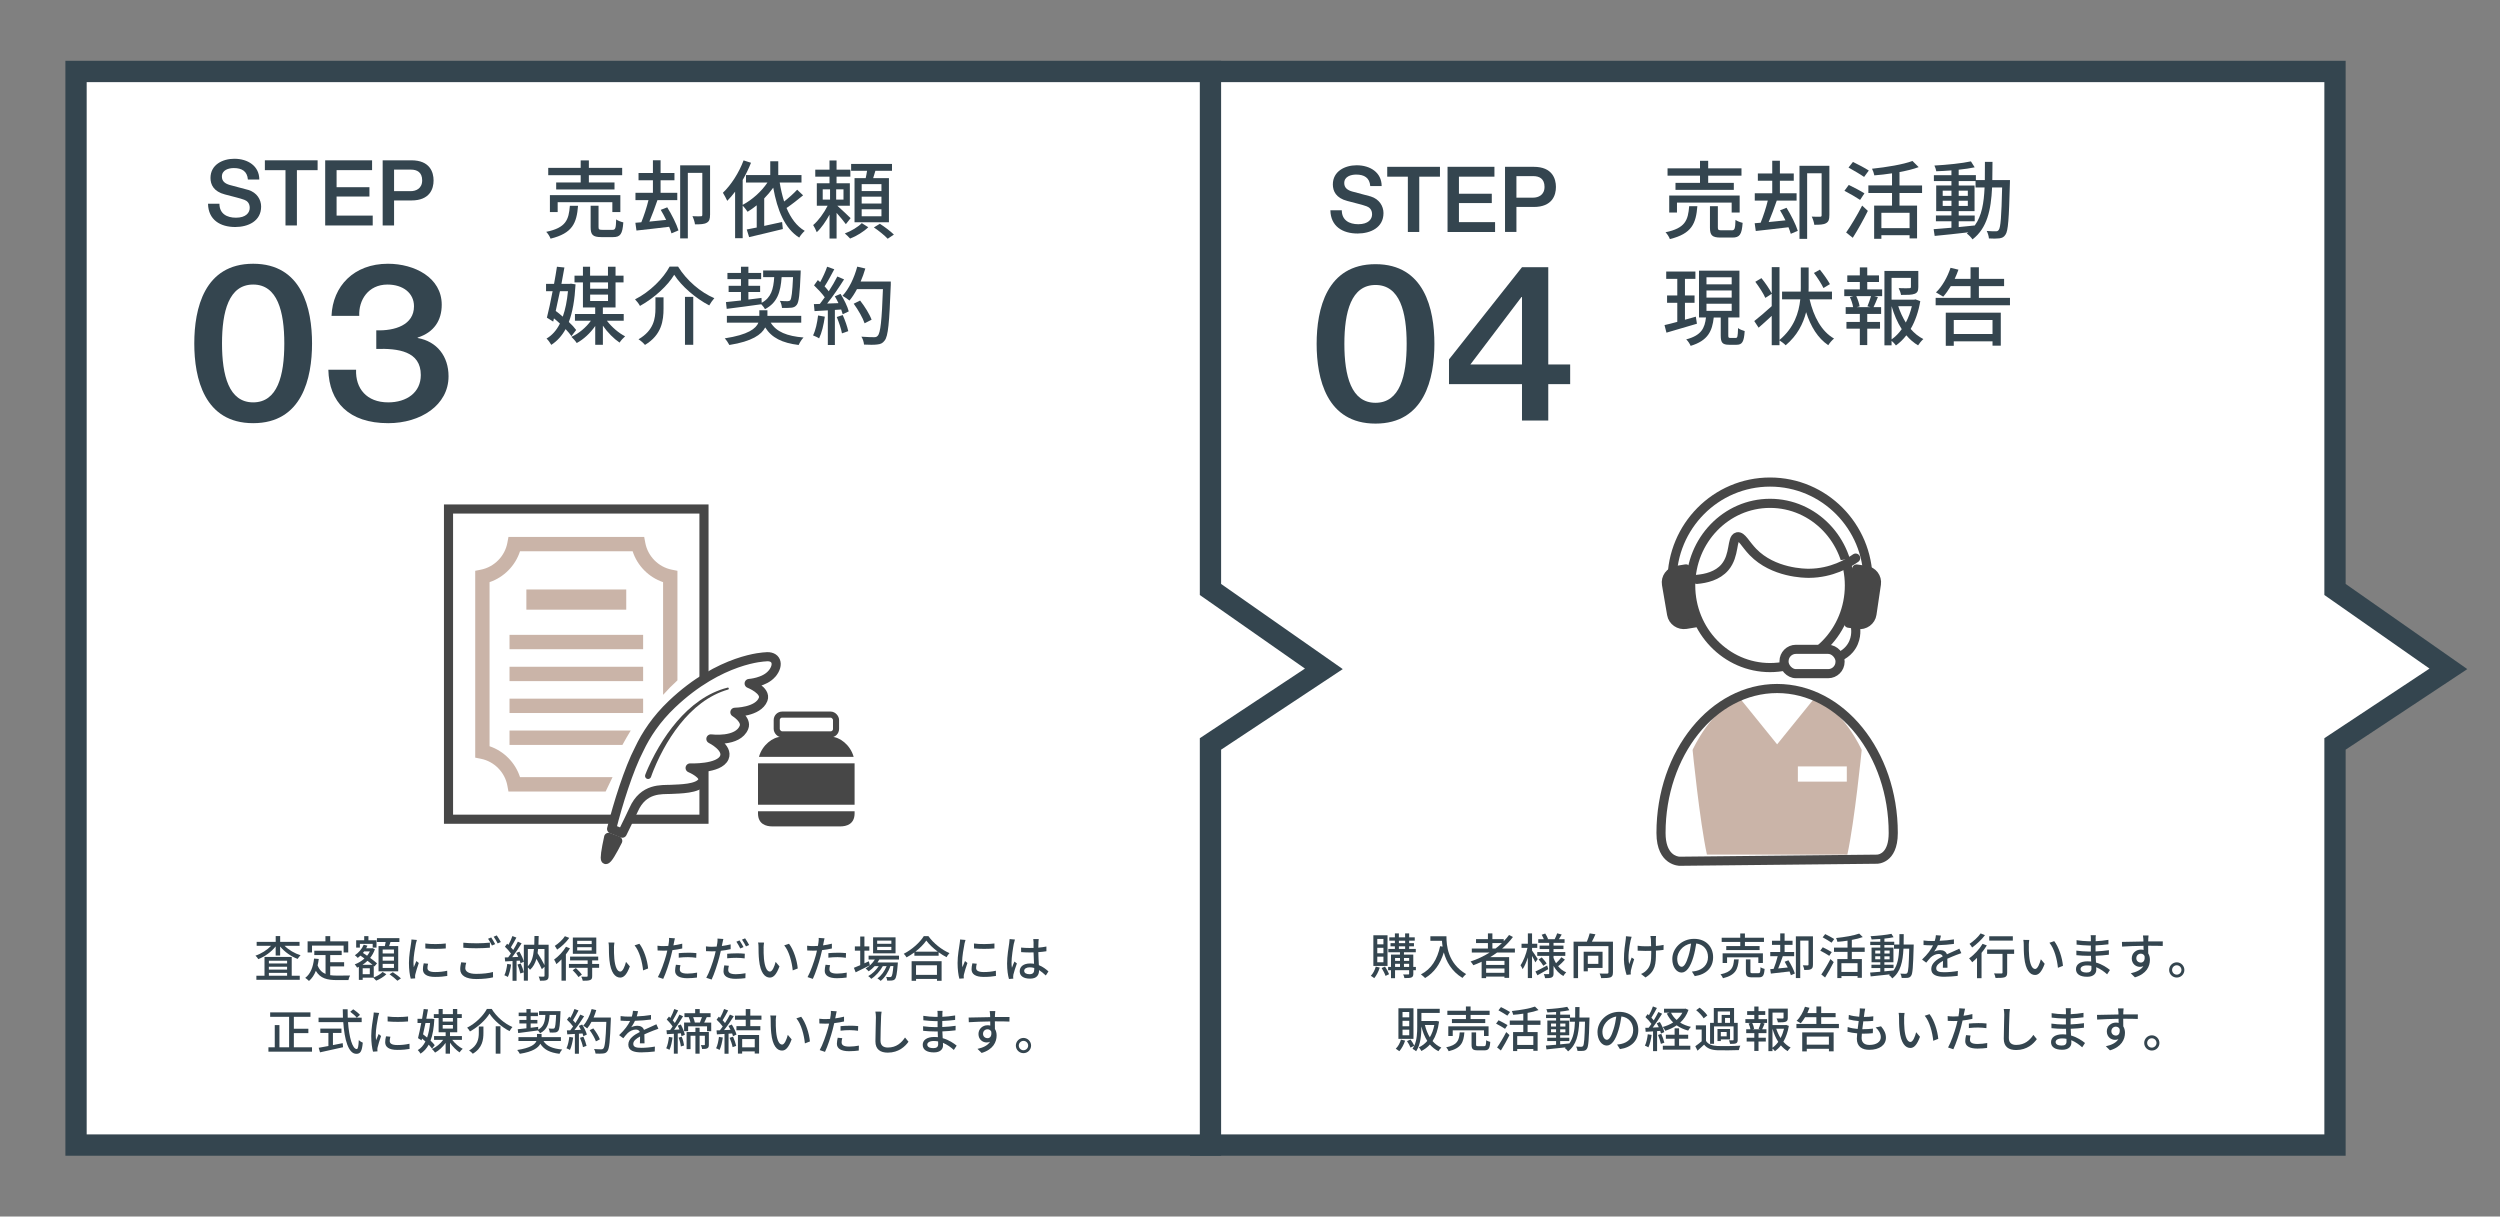 <?xml version="1.0" encoding="UTF-8"?> <svg xmlns="http://www.w3.org/2000/svg" viewBox="0 0 822 400"><rect x="0" y="0" width="822" height="400" fill="#808080" stroke="none"/><defs><style> .cls-1, .cls-2, .cls-3, .cls-4, .cls-5, .cls-6 { stroke-width: 3px; } .cls-1, .cls-2, .cls-3, .cls-4, .cls-5, .cls-6, .cls-7 { stroke: #474747; } .cls-1, .cls-2, .cls-4, .cls-5, .cls-6 { stroke-linejoin: round; } .cls-1, .cls-2, .cls-6 { stroke-linecap: round; } .cls-1, .cls-4 { fill: none; } .cls-2, .cls-3, .cls-5, .cls-8, .cls-7 { fill: #fff; } .cls-9 { fill: #34454f; } .cls-9, .cls-10, .cls-11, .cls-8, .cls-12 { stroke-width: 0px; } .cls-3, .cls-7 { stroke-miterlimit: 10; } .cls-10 { fill: #34454f; } .cls-11 { fill: #cab4a8; } .cls-6, .cls-12 { fill: #474747; } .cls-7 { stroke-width: 2px; } </style></defs><g id="_レイヤー_2" data-name="レイヤー 2"><g><polygon class="cls-8" points="394.75 376.5 394.75 23.5 767.75 23.5 767.75 193.82 805.03 219.92 767.75 244.61 767.75 376.5 394.75 376.5"></polygon><path class="cls-9" d="M764.25,27v168.64l2.99,2.09,31.58,22.1-31.43,20.81-3.14,2.08v130.27h-366V27h366M771.25,20h-380v360h380v-133.51l40-26.49-40-28V20h0Z"></path></g><g><polygon class="cls-8" points="25 376.5 25 23.5 398 23.5 398 193.82 435.28 219.92 398 244.61 398 376.5 25 376.5"></polygon><path class="cls-9" d="M394.5,27v168.64l2.99,2.09,31.58,22.1-31.43,20.81-3.14,2.08v130.27H28.5V27h366M401.5,20H21.5v360h380v-133.51l40-26.49-40-28V20h0Z"></path></g></g><g id="_レイヤー_3" data-name="レイヤー 3"><g><g><path class="cls-10" d="M72.15,66.99c0,3.27,2.43,4.59,5.43,4.59,3.3,0,4.53-1.65,4.53-3.24s-.9-2.31-1.77-2.64c-1.53-.57-3.42-.96-6.39-1.77-3.69-.96-4.74-3.21-4.74-5.43,0-4.32,3.96-6.3,7.83-6.3,4.44,0,8.22,2.37,8.22,6.84h-3.75c-.21-2.76-2.01-3.78-4.62-3.78-1.74,0-3.93.63-3.93,2.79,0,1.53,1.02,2.31,2.55,2.76.33.09,5.07,1.32,6.18,1.65,2.79.87,4.17,3.18,4.17,5.46,0,4.8-4.29,6.72-8.52,6.72-4.89,0-8.85-2.34-8.94-7.65h3.75Z"></path><path class="cls-10" d="M87.09,52.71h17.34v3.24h-6.81v18.18h-3.75v-18.18h-6.78v-3.24Z"></path><path class="cls-10" d="M106.92,52.71h15.42v3.24h-11.67v5.61h10.8v3.06h-10.8v6.27h11.88v3.24h-15.63v-21.42Z"></path><path class="cls-10" d="M125.82,52.71h9.45c6.12,0,7.29,3.96,7.29,6.63s-1.17,6.57-7.29,6.57h-5.7v8.22h-3.75v-21.42ZM129.57,62.85h5.49c1.68,0,3.75-.84,3.75-3.54s-1.71-3.54-3.69-3.54h-5.55v7.08Z"></path></g><g><path class="cls-10" d="M102.6,112.93c0,11.45-3.28,26.21-19.36,26.21s-19.36-14.76-19.36-26.21,3.28-26.21,19.36-26.21,19.36,14.76,19.36,26.21ZM93.48,112.93c0-10.51-2.24-19.37-10.24-19.37s-10.24,8.86-10.24,19.37,2.24,19.37,10.24,19.37,10.24-8.78,10.24-19.37Z"></path><path class="cls-10" d="M123.72,108.61c6.08.22,12.4-1.73,12.4-7.92,0-4.32-3.6-7.13-8.72-7.13-6.32,0-9.52,5.11-9.28,10.3h-9.12c.4-9.79,7.36-17.14,18.56-17.14,8.72,0,17.68,4.54,17.68,13.47,0,5.11-2.48,9.07-7.92,10.8v.14c6.4,1.15,10.16,6.05,10.16,12.6,0,9.5-9.2,15.41-19.84,15.41-12.96,0-19.44-6.98-19.68-17.57h9.12c-.24,6.12,3.44,10.73,10.56,10.73,6.08,0,10.72-3.24,10.72-9,0-7.85-7.44-8.78-14.64-8.57v-6.12Z"></path></g><g><path class="cls-10" d="M93.58,310.99c1.33,1.34,3.33,2.51,5.25,3.1-.32.29-.75.83-.96,1.2-2.14-.78-4.32-2.32-5.76-4.08v2.98h-1.47v-3.01c-1.42,1.81-3.6,3.36-5.71,4.19-.19-.34-.61-.88-.93-1.15,1.87-.62,3.83-1.86,5.14-3.23h-4.75v-1.3h6.26v-1.92h1.47v1.92h6.37v1.3h-4.9ZM95.92,320.82h2.64v1.34h-14.26v-1.34h2.67v-6.18h8.95v6.18ZM88.41,315.89v.9h5.99v-.9h-5.99ZM94.39,317.87h-5.99v.93h5.99v-.93ZM88.41,320.82h5.99v-.94h-5.99v.94Z"></path><path class="cls-10" d="M108.57,320.64c.7.1,1.46.14,2.26.14.69,0,3.38,0,4.29-.03-.24.35-.5,1.07-.56,1.5h-3.81c-3.14,0-5.44-.53-6.9-3.04-.53,1.36-1.26,2.48-2.26,3.33-.24-.27-.86-.78-1.23-1.02,1.76-1.31,2.58-3.55,2.91-6.35l1.54.14c-.1.74-.22,1.44-.38,2.1.56,1.49,1.46,2.34,2.61,2.82v-6.21h-3.7v-1.42h9.01v1.42h-3.78v2.35h4.58v1.39h-4.58v2.88ZM102.6,313.18h-1.46v-3.68h5.86v-1.71h1.58v1.71h5.92v3.68h-1.52v-2.27h-10.39v2.27Z"></path><path class="cls-10" d="M122.89,321.39c1.1-.42,2.32-1.17,2.91-1.81l1.23.75c-.83.82-2.18,1.65-3.33,2.1-.24-.27-.67-.7-.98-.98h-3.47v.72h-1.26v-4.27c-.19.08-.38.18-.58.26-.16-.32-.51-.8-.77-1.07,1.14-.42,2.26-1.09,3.19-1.94-.45-.34-.9-.66-1.31-.94-.29.27-.58.53-.88.75-.19-.24-.69-.67-.96-.88,1.23-.8,2.32-2.06,2.91-3.46l1.23.32c-.13.29-.27.58-.43.85h1.81l.22-.06.85.38c-.37,1.07-.91,2.03-1.57,2.85.9.66,1.73,1.3,2.27,1.79l-.86,1.02-.22-.21v3.83ZM118.33,311.57h-1.22v-2.42h2.64v-1.34h1.39v1.34h2.66v2.42h-1.26v-1.22h-4.21v1.22ZM122.49,317.22c-.46-.4-1.04-.85-1.65-1.31-.5.5-1.06.93-1.65,1.31h3.3ZM121.59,318.37h-2.34v1.94h2.34v-1.94ZM119.72,312.83c-.13.18-.26.34-.38.5.43.29.9.59,1.36.91.35-.43.67-.91.91-1.41h-1.89ZM126.54,311.07c.1-.42.19-.9.27-1.33h-2.88v-1.28h7.39v1.28h-2.93c-.14.45-.3.91-.45,1.33h2.99v8.31h-6.47v-8.31h2.07ZM129.53,312.21h-3.71v1.3h3.71v-1.3ZM129.53,314.56h-3.71v1.31h3.71v-1.31ZM129.53,316.93h-3.71v1.33h3.71v-1.33ZM129.16,319.66c.9.58,2.06,1.44,2.66,2.03l-1.15.78c-.56-.58-1.7-1.5-2.59-2.13l1.09-.69Z"></path><path class="cls-10" d="M136.73,310.28c-.27,1.31-.78,4.32-.78,6.03,0,.56.03,1.12.1,1.71.27-.66.59-1.44.85-2.03l.8.64c-.42,1.22-.98,2.93-1.14,3.73-.05.22-.1.56-.08.74,0,.16.02.4.03.59l-1.46.1c-.32-1.12-.59-3.01-.59-5.17,0-2.39.51-5.11.69-6.39.06-.4.13-.9.14-1.33l1.78.16c-.11.29-.27.93-.34,1.22ZM140.55,318.3c0,.72.56,1.31,2.5,1.31,1.44,0,2.64-.13,3.99-.43l.03,1.71c-1.01.19-2.34.32-4.05.32-2.72,0-3.97-.94-3.97-2.5,0-.58.08-1.18.27-1.97l1.44.13c-.14.56-.21.99-.21,1.42ZM146.57,310.22v1.63c-1.82.18-4.85.19-6.71,0l-.02-1.63c1.84.29,5.06.22,6.72,0Z"></path><path class="cls-10" d="M152.98,318.29c0,1.14,1.12,1.92,3.59,1.92,2.18,0,4.23-.24,5.52-.62l.02,1.76c-1.25.32-3.23.56-5.49.56-3.44,0-5.3-1.15-5.3-3.25,0-.86.18-1.63.32-2.26l1.65.16c-.18.61-.3,1.15-.3,1.73ZM156.63,310.16c1.55,0,3.27-.1,4.45-.22v1.66c-1.1.1-2.95.19-4.45.19-1.63,0-3.01-.06-4.29-.18v-1.65c1.17.13,2.64.19,4.29.19ZM162.81,310.43l-1.06.46c-.32-.66-.83-1.62-1.28-2.23l1.04-.43c.4.58.98,1.57,1.3,2.19ZM164.67,309.74l-1.04.46c-.35-.69-.86-1.62-1.31-2.21l1.02-.43c.42.59,1.02,1.6,1.33,2.18Z"></path><path class="cls-10" d="M168.05,317.15c-.21,1.5-.58,3.06-1.07,4.08-.24-.18-.83-.45-1.14-.56.48-.96.78-2.37.94-3.75l1.26.22ZM170.78,312.91c.64,1.04,1.26,2.42,1.46,3.31l-1.09.48c-.05-.26-.14-.54-.26-.86l-1.04.06v6.58h-1.33v-6.5c-.88.05-1.7.1-2.42.14l-.13-1.31,1.12-.03c.29-.38.61-.82.91-1.26-.5-.72-1.28-1.58-1.98-2.24l.72-.98c.14.11.29.24.43.37.5-.88,1.02-2.03,1.31-2.9l1.31.51c-.56,1.07-1.23,2.3-1.81,3.19.29.3.56.61.77.88.58-.94,1.12-1.92,1.52-2.74l1.23.56c-.9,1.46-2.05,3.2-3.09,4.55.64-.02,1.31-.05,2-.1-.21-.45-.43-.9-.66-1.3l1.01-.42ZM171.22,316.8c.4.91.83,2.11,1.01,2.9l-1.14.38c-.16-.78-.54-2-.94-2.93l1.07-.35ZM180.38,320.85c0,.72-.14,1.14-.61,1.38-.46.22-1.17.24-2.21.24-.05-.37-.24-1.01-.43-1.38.69.05,1.41.03,1.62.03s.29-.06.29-.29v-2.96l-.88.8c-.38-.9-1.07-2.21-1.78-3.41-.42,1.46-1.07,2.69-2.11,3.62-.14-.24-.43-.56-.7-.78v4.34h-1.33v-11.8h3.43c.03-.91.05-1.87.06-2.88h1.39c-.02.99-.03,1.95-.08,2.88h3.35v10.21ZM173.56,317.7c1.3-1.34,1.79-3.3,2-5.67h-2v5.67ZM176.92,312.03c-.03.48-.1.93-.16,1.38.83,1.26,1.73,2.8,2.27,3.92v-5.3h-2.11Z"></path><path class="cls-10" d="M187.4,311.82c-.37.66-.85,1.33-1.34,1.98v8.64h-1.44v-6.99c-.54.59-1.14,1.1-1.68,1.55-.13-.34-.51-1.14-.75-1.5,1.42-1.01,2.96-2.61,3.91-4.21l1.31.53ZM187.18,308.38c-.99,1.41-2.56,2.91-4,3.86-.16-.34-.53-.93-.77-1.23,1.25-.8,2.66-2.1,3.33-3.19l1.44.56ZM197,318.21h-2.29v2.71c0,.74-.14,1.1-.67,1.31-.53.22-1.3.24-2.43.24-.08-.4-.29-.96-.48-1.34.8.03,1.57.03,1.79.02.24-.02.3-.06.3-.26v-2.67h-6.16v-1.28h6.16v-1.17h-5.78v-1.23h9.25v1.23h-1.99v1.17h2.29v1.28ZM189.35,318.3c.7.64,1.57,1.55,1.97,2.16l-1.12.8c-.37-.61-1.2-1.57-1.91-2.26l1.06-.7ZM196.06,313.61h-7.71v-5.36h7.71v5.36ZM194.55,309.34h-4.77v1.07h4.77v-1.07ZM194.55,311.44h-4.77v1.07h4.77v-1.07Z"></path><path class="cls-10" d="M201.88,311.65c-.02,1.01,0,2.35.11,3.6.24,2.51.9,4.21,1.97,4.21.8,0,1.5-1.74,1.87-3.2l1.26,1.49c-1.01,2.74-2,3.68-3.17,3.68-1.62,0-3.11-1.54-3.54-5.75-.16-1.41-.18-3.33-.18-4.29,0-.4-.03-1.07-.13-1.5l1.95.03c-.08.46-.16,1.3-.16,1.73ZM213.1,318.43l-1.65.64c-.27-2.75-1.18-6.31-2.8-8.23l1.58-.53c1.47,1.86,2.66,5.52,2.87,8.12Z"></path><path class="cls-10" d="M221.61,309.9c-.05.27-.11.59-.19.94.98-.14,1.97-.32,2.9-.56v1.58c-1.01.24-2.13.42-3.22.54-.16.69-.34,1.42-.51,2.1-.58,2.26-1.66,5.55-2.53,7.36l-1.75-.59c.94-1.63,2.11-4.93,2.72-7.17.13-.5.26-1.02.38-1.55-.46.02-.9.03-1.3.03-.74,0-1.33-.02-1.9-.06l-.03-1.57c.78.1,1.34.13,1.95.13.5,0,1.04-.02,1.6-.06.08-.48.16-.9.19-1.2.08-.5.1-1.09.06-1.44l1.92.14c-.1.4-.24,1.06-.3,1.38ZM223.53,318.74c0,.72.43,1.38,2.48,1.38,1.06,0,2.14-.13,3.2-.32l-.05,1.62c-.88.11-1.95.22-3.17.22-2.61,0-4.02-.85-4.02-2.43,0-.67.13-1.34.27-2l1.49.14c-.13.5-.21.99-.21,1.39ZM226.17,313.25c.93,0,1.89.03,2.8.13l-.05,1.54c-.82-.11-1.76-.21-2.72-.21-1.04,0-2.02.06-3.03.18v-1.49c.86-.08,1.97-.14,2.99-.14Z"></path><path class="cls-10" d="M237.53,310.11c-.06.27-.13.59-.19.94.98-.13,1.97-.32,2.9-.54v1.57c-1.01.24-2.13.42-3.23.54-.14.69-.32,1.42-.5,2.1-.59,2.26-1.66,5.55-2.53,7.36l-1.76-.59c.96-1.63,2.13-4.93,2.72-7.17.13-.5.27-1.02.38-1.55-.45.02-.88.03-1.28.03-.75,0-1.33-.02-1.9-.06l-.03-1.57c.78.1,1.33.13,1.95.13.5,0,1.04-.02,1.58-.06.1-.48.18-.88.21-1.18.08-.51.1-1.1.06-1.46l1.92.14c-.1.4-.24,1.06-.3,1.38ZM239.45,318.94c0,.72.43,1.38,2.48,1.38,1.04,0,2.14-.13,3.2-.32l-.05,1.62c-.9.11-1.95.22-3.17.22-2.61,0-4.02-.85-4.02-2.43,0-.67.13-1.34.26-2l1.5.14c-.13.5-.21.99-.21,1.39ZM242.09,313.45c.93,0,1.89.03,2.8.13l-.05,1.54c-.82-.11-1.76-.19-2.72-.19-1.04,0-2.02.05-3.02.16v-1.49c.86-.08,1.97-.14,2.99-.14ZM244.46,311.4l-1.06.46c-.32-.66-.85-1.62-1.28-2.23l1.04-.43c.4.58.98,1.58,1.3,2.19ZM246.32,310.72l-1.04.46c-.35-.69-.88-1.62-1.31-2.23l1.02-.43c.43.61,1.02,1.62,1.33,2.19Z"></path><path class="cls-10" d="M251.08,311.65c-.02,1.01,0,2.35.11,3.6.24,2.51.9,4.21,1.97,4.21.8,0,1.5-1.74,1.87-3.2l1.26,1.49c-1.01,2.74-2,3.68-3.17,3.68-1.62,0-3.11-1.54-3.54-5.75-.16-1.41-.18-3.33-.18-4.29,0-.4-.03-1.07-.13-1.5l1.95.03c-.08.46-.16,1.3-.16,1.73ZM262.3,318.43l-1.65.64c-.27-2.75-1.18-6.31-2.8-8.23l1.58-.53c1.47,1.86,2.66,5.52,2.87,8.12Z"></path><path class="cls-10" d="M270.81,309.9c-.05.27-.11.59-.19.94.98-.14,1.97-.32,2.9-.56v1.58c-1.01.24-2.13.42-3.22.54-.16.69-.34,1.42-.51,2.1-.58,2.26-1.67,5.55-2.53,7.36l-1.74-.59c.94-1.63,2.11-4.93,2.72-7.17.13-.5.26-1.02.38-1.55-.46.02-.9.03-1.3.03-.74,0-1.33-.02-1.91-.06l-.03-1.57c.78.1,1.34.13,1.95.13.5,0,1.04-.02,1.6-.06.08-.48.16-.9.19-1.2.08-.5.1-1.09.06-1.44l1.92.14c-.1.4-.24,1.06-.3,1.38ZM272.73,318.74c0,.72.43,1.38,2.48,1.38,1.06,0,2.15-.13,3.2-.32l-.05,1.62c-.88.11-1.95.22-3.17.22-2.61,0-4.02-.85-4.02-2.43,0-.67.13-1.34.27-2l1.49.14c-.13.5-.21.99-.21,1.39ZM275.37,313.25c.93,0,1.89.03,2.8.13l-.05,1.54c-.82-.11-1.76-.21-2.72-.21-1.04,0-2.02.06-3.03.18v-1.49c.86-.08,1.97-.14,2.99-.14Z"></path><path class="cls-10" d="M286.01,317.38c-1.6.82-3.33,1.68-4.67,2.32l-.58-1.49c.58-.22,1.3-.53,2.08-.86v-4.77h-1.76v-1.41h1.76v-3.23h1.38v3.23h1.62v1.41h-1.62v4.16c.48-.22.98-.45,1.47-.67l.32,1.31ZM289.11,315.49c-.18.34-.37.66-.59.96h6.69s-.02.37-.03.56c-.26,3.2-.5,4.45-.93,4.93-.27.3-.58.4-.96.45-.37.03-.96.05-1.6.02-.02-.35-.14-.88-.34-1.2.54.06,1.04.06,1.25.06.24,0,.37-.02.5-.18.24-.27.45-1.18.64-3.44h-.96c-.64,1.86-1.89,3.86-3.22,4.87-.24-.27-.7-.62-1.07-.83,1.25-.83,2.37-2.42,3.04-4.03h-1.26c-.86,1.58-2.38,3.28-3.81,4.18-.22-.3-.64-.67-.99-.9,1.26-.67,2.58-1.95,3.46-3.28h-1.34c-.61.67-1.28,1.25-1.97,1.71-.21-.24-.72-.72-1.01-.93,1.2-.69,2.29-1.73,3.03-2.95h-2.05v-1.26h10v1.26h-6.47ZM294.46,313.45h-7.39v-5.25h7.39v5.25ZM293.08,309.28h-4.67v1.04h4.67v-1.04ZM293.08,311.32h-4.67v1.06h4.67v-1.06Z"></path><path class="cls-10" d="M305.26,307.8c1.71,2.39,4.42,4.5,6.93,5.59-.37.37-.72.88-.98,1.33-.85-.45-1.75-.99-2.59-1.62v1.14h-7.97v-1.09c-.82.61-1.7,1.15-2.58,1.63-.18-.35-.61-.88-.91-1.18,2.74-1.39,5.36-3.79,6.58-5.79h1.52ZM299.74,316.05h9.86v6.44h-1.52v-.62h-6.88v.62h-1.46v-6.44ZM308.35,312.91c-1.5-1.12-2.88-2.42-3.78-3.65-.82,1.18-2.1,2.5-3.6,3.65h7.38ZM301.19,317.39v3.14h6.88v-3.14h-6.88Z"></path><path class="cls-10" d="M317.13,310.28c-.27,1.31-.79,4.32-.79,6.03,0,.56.03,1.12.1,1.71.27-.66.59-1.44.85-2.03l.8.64c-.42,1.22-.98,2.93-1.14,3.73-.05.22-.1.56-.08.74,0,.16.02.4.03.59l-1.46.1c-.32-1.12-.59-3.01-.59-5.17,0-2.39.51-5.11.69-6.39.06-.4.13-.9.14-1.33l1.78.16c-.11.29-.27.93-.34,1.22ZM320.95,318.3c0,.72.56,1.31,2.5,1.31,1.44,0,2.64-.13,3.99-.43l.03,1.71c-1.01.19-2.34.32-4.05.32-2.72,0-3.97-.94-3.97-2.5,0-.58.08-1.18.27-1.97l1.44.13c-.14.56-.21.99-.21,1.42ZM326.97,310.22v1.63c-1.83.18-4.85.19-6.71,0l-.02-1.63c1.84.29,5.06.22,6.72,0Z"></path><path class="cls-10" d="M333.37,310.16c-.27,1.3-.78,4.63-.78,6.34,0,.58.03,1.12.13,1.71.22-.66.58-1.46.83-2.05l.8.62c-.43,1.22-.98,2.85-1.15,3.67-.05.22-.08.54-.08.74.02.16.03.4.05.59l-1.42.11c-.34-1.14-.62-2.91-.62-5.09,0-2.37.51-5.43.7-6.71.05-.4.11-.91.13-1.33l1.75.16c-.1.29-.26.94-.32,1.23ZM341.45,309.77c-.02.4-.03,1.09-.05,1.82.94-.08,1.84-.21,2.66-.37v1.55c-.83.13-1.73.24-2.66.3.02,1.6.13,3.04.18,4.27,1.33.53,2.35,1.34,3.15,2.06l-.87,1.34c-.75-.7-1.49-1.31-2.22-1.78v.08c0,1.47-.7,2.74-2.93,2.74s-3.43-.9-3.43-2.43,1.26-2.56,3.41-2.56c.45,0,.88.03,1.3.1-.06-1.12-.13-2.5-.16-3.75-.45.02-.9.03-1.34.03-.93,0-1.81-.05-2.74-.11l-.02-1.5c.91.1,1.81.14,2.77.14.45,0,.88-.02,1.33-.03v-1.89c0-.27-.05-.72-.1-1.02h1.81c-.05.32-.08.67-.1.99ZM338.51,320.32c1.18,0,1.55-.61,1.55-1.62v-.43c-.48-.14-.98-.22-1.49-.22-1.07,0-1.82.46-1.82,1.15,0,.75.74,1.12,1.76,1.12Z"></path><path class="cls-10" d="M102.59,344.35v1.44h-14.33v-1.44h2.08v-7.3h1.54v7.3h3.18v-10.02h-6.23v-1.46h13.25v1.46h-5.46v3.92h4.77v1.44h-4.77v4.66h5.95Z"></path><path class="cls-10" d="M114.43,336.08c.35,5.04,1.47,8.85,2.87,8.85.38,0,.58-.86.67-2.95.34.35.9.7,1.31.85-.26,2.88-.79,3.67-2.11,3.67-2.64,0-3.91-4.66-4.31-10.42h-8.12v-1.46h8.02c-.03-.91-.06-1.84-.06-2.77h1.6c-.02.93,0,1.87.03,2.77h4.59v1.46h-4.5ZM109.46,343.63c1.06-.19,2.14-.42,3.22-.64l.11,1.34c-2.66.61-5.52,1.23-7.57,1.68l-.43-1.5c.86-.14,1.97-.35,3.19-.58v-4.29h-2.66v-1.44h6.95v1.44h-2.8v3.99ZM116.14,331.85c.78.51,1.76,1.3,2.22,1.84l-1.04.93c-.45-.56-1.38-1.39-2.16-1.95l.98-.82Z"></path><path class="cls-10" d="M124.33,334.28c-.27,1.31-.78,4.32-.78,6.03,0,.56.03,1.12.1,1.71.27-.66.59-1.44.85-2.03l.8.64c-.42,1.22-.98,2.93-1.14,3.73-.05.22-.1.56-.08.74,0,.16.02.4.03.59l-1.46.1c-.32-1.12-.59-3.01-.59-5.17,0-2.39.51-5.11.69-6.39.06-.4.13-.9.14-1.33l1.78.16c-.11.29-.27.93-.34,1.22ZM128.15,342.3c0,.72.56,1.31,2.5,1.31,1.44,0,2.64-.13,3.99-.43l.03,1.71c-1.01.19-2.34.32-4.05.32-2.72,0-3.97-.94-3.97-2.5,0-.58.08-1.18.27-1.97l1.44.13c-.14.56-.21.99-.21,1.42ZM134.17,334.22v1.63c-1.82.18-4.85.19-6.71,0l-.02-1.63c1.84.29,5.06.22,6.72,0Z"></path><path class="cls-10" d="M142.06,344.82c-.27-.4-.66-.85-1.1-1.33-.71,1.28-1.58,2.24-2.69,2.96-.21-.35-.58-.9-.9-1.18,1.02-.59,1.87-1.54,2.51-2.82-.37-.34-.74-.67-1.12-.98l-.14.61-1.18-.74c.34-1.31.72-3.12,1.07-4.98h-1.23v-1.38h1.5c.21-1.12.4-2.24.54-3.22l1.41.14c-.16.96-.35,2-.56,3.07h1.57l.22-.03.86.13c-.16,2.93-.56,5.25-1.26,7.08.58.53,1.06,1.06,1.38,1.5l-.88,1.15ZM139.9,336.37c-.26,1.28-.54,2.54-.8,3.71.43.32.9.69,1.33,1.07.48-1.34.8-2.94.98-4.79h-1.5ZM148.71,341.92c.88,1.17,2.22,2.32,3.43,2.93-.32.27-.8.78-1.04,1.18-1.07-.72-2.26-1.9-3.14-3.19v3.6h-1.44v-3.54c-.93,1.34-2.19,2.51-3.47,3.2-.22-.35-.69-.88-1.01-1.17,1.38-.61,2.77-1.76,3.67-3.02h-2.99v-1.26h3.81v-1.23h-2.31v-4.71h-1.58v-1.26h1.58v-1.68h1.34v1.68h3.36v-1.68h1.42v1.68h1.5v1.26h-1.5v4.71h-2.38v1.23h3.92v1.26h-3.17ZM145.56,334.72v1.18h3.36v-1.18h-3.36ZM145.56,338.21h3.36v-1.2h-3.36v1.2Z"></path><path class="cls-10" d="M154.52,339.13c-.18-.37-.61-.91-.93-1.23,2.8-1.41,5.35-3.97,6.5-6.16h1.58c1.63,2.64,4.27,4.87,6.82,5.94-.35.4-.7.91-.96,1.36-2.55-1.33-5.22-3.62-6.58-5.76-1.23,2.06-3.75,4.37-6.43,5.86ZM158.95,337.52v2.1c0,2.26-.34,4.96-3.49,6.85-.26-.32-.83-.83-1.22-1.06,2.88-1.68,3.19-3.92,3.19-5.83v-2.06h1.52ZM164.54,337.44v9.01h-1.55v-9.01h1.55Z"></path><path class="cls-10" d="M178.7,342.29c1.06,1.71,3.04,2.53,6.16,2.79-.34.34-.74.98-.91,1.41-3.1-.38-5.06-1.34-6.29-3.3-.69,1.34-2.46,2.62-6.74,3.3-.18-.35-.56-.93-.86-1.25,4.4-.67,5.88-1.84,6.32-2.95h-5.92v-1.28h6.1v-1.06h1.52v1.06h6.35v1.28h-5.73ZM170.26,338.41c.79-.08,1.76-.19,2.83-.3v-1.6h-2.32v-1.15h2.32v-1.26h-2.55v-1.15h2.55v-1.17h1.39v1.17h2.4v1.15h-2.4v1.26h2.21v1.15h-2.21v1.42l2.46-.3.03.91c1.79-.98,2.21-2.56,2.35-4.82h-2.08v-1.26h7.06s0,.42-.02.59c-.16,3.91-.32,5.38-.74,5.89-.27.35-.58.48-1.02.53-.38.05-1.06.05-1.75.03-.03-.4-.18-.99-.4-1.33.62.06,1.2.06,1.44.06s.38-.03.53-.19c.22-.3.38-1.42.51-4.32h-2.14c-.21,2.82-.8,4.8-3.14,6.02-.13-.27-.43-.67-.69-.93-2.34.34-4.75.64-6.5.86l-.14-1.26Z"></path><path class="cls-10" d="M188.46,341.15c-.21,1.5-.58,3.06-1.07,4.08-.24-.18-.83-.45-1.14-.56.48-.96.78-2.37.94-3.75l1.26.22ZM191.42,336.88c.66,1.04,1.31,2.4,1.54,3.28l-1.14.54c-.06-.26-.16-.56-.29-.9l-1.18.08v6.59h-1.33v-6.51c-.91.05-1.76.1-2.5.14l-.13-1.31,1.12-.03c.3-.38.61-.8.93-1.25-.5-.7-1.31-1.57-2.02-2.24l.72-.99c.14.13.29.26.43.38.5-.88,1.02-2.03,1.31-2.9l1.34.48c-.58,1.09-1.25,2.35-1.82,3.22.3.32.58.64.78.93.62-.96,1.2-1.95,1.62-2.79l1.26.54c-.91,1.46-2.11,3.22-3.19,4.55l2.13-.08c-.21-.45-.43-.88-.67-1.28l1.07-.46ZM191.82,340.85c.43.96.86,2.21,1.04,3.03l-1.18.42c-.14-.83-.58-2.1-.98-3.07l1.12-.37ZM200.84,335.28c-.27,7.06-.48,9.56-1.15,10.37-.38.53-.78.67-1.41.74-.54.08-1.52.06-2.47.02-.03-.43-.21-1.07-.5-1.49,1.04.08,2,.1,2.38.1.34,0,.51-.06.69-.27.51-.51.77-2.88.98-8.76h-4.88c-.43.82-.91,1.55-1.41,2.15-.29-.26-.96-.69-1.31-.9,1.22-1.3,2.21-3.38,2.77-5.47l1.52.35c-.24.83-.54,1.66-.88,2.45h5.67v.72ZM195.93,342.4c-.32-.98-1.2-2.53-2.05-3.68l1.2-.59c.87,1.09,1.81,2.61,2.16,3.6l-1.31.67Z"></path><path class="cls-10" d="M209.34,334.19c1.57-.06,3.25-.21,4.71-.46v1.49c-1.57.22-3.54.37-5.27.42-.35.75-.78,1.5-1.23,2.11.53-.3,1.42-.48,2.05-.48,1.01,0,1.84.46,2.14,1.36.99-.46,1.81-.8,2.56-1.15.54-.24,1.01-.45,1.52-.7l.66,1.47c-.46.14-1.15.4-1.63.59-.82.32-1.86.74-2.98,1.25.02.91.03,2.19.05,2.96h-1.52c.03-.56.05-1.47.06-2.26-1.38.75-2.24,1.49-2.24,2.43,0,1.09,1.04,1.31,2.66,1.31,1.3,0,3.04-.16,4.45-.42l-.05,1.62c-1.15.14-3.01.29-4.45.29-2.38,0-4.24-.56-4.24-2.54s1.92-3.22,3.78-4.16c-.21-.56-.72-.8-1.31-.8-.98,0-1.99.51-2.66,1.15-.46.45-.93,1.04-1.46,1.71l-1.38-1.02c1.87-1.76,2.96-3.31,3.62-4.67h-.46c-.67,0-1.78-.03-2.67-.1v-1.5c.85.13,1.99.18,2.75.18.3,0,.62,0,.95-.02.21-.66.34-1.33.37-1.9l1.67.13c-.1.45-.22,1.04-.43,1.73Z"></path><path class="cls-10" d="M221.13,341.14c-.19,1.5-.54,3.04-1.02,4.05-.22-.16-.78-.42-1.06-.51.46-.96.75-2.38.9-3.75l1.18.21ZM223.85,336.85c.59,1.07,1.15,2.48,1.33,3.39l-1.1.46c-.05-.27-.13-.61-.22-.96l-1.02.08v6.63h-1.28v-6.55c-.83.06-1.62.11-2.29.14l-.13-1.3,1.2-.06c.26-.35.54-.74.82-1.17-.46-.72-1.25-1.62-1.94-2.3l.74-.96c.16.14.3.29.46.45.5-.9.99-2.06,1.28-2.93l1.28.46c-.56,1.1-1.23,2.4-1.78,3.28.26.29.5.58.69.85.58-.94,1.12-1.94,1.5-2.75l1.2.54c-.86,1.42-1.95,3.14-2.94,4.45l1.76-.1c-.16-.43-.37-.88-.56-1.26l1.01-.4ZM224.14,340.86c.38.91.7,2.1.8,2.88l-1.07.34c-.08-.8-.38-1.98-.75-2.9l1.02-.32ZM233.85,336.22v2.83h-1.38v-1.6h-6.21v1.6h-1.33v-2.83h2.11c-.13-.56-.34-1.23-.58-1.76l.13-.03h-1.54v-1.28h3.52v-1.38h1.5v1.38h3.57v1.28h-1.26c-.27.64-.56,1.28-.83,1.79h2.29ZM233.07,343.47c0,.59-.08.98-.5,1.2-.38.22-.93.24-1.71.24-.05-.37-.24-.93-.42-1.28.51.02.98.02,1.14.02.13-.02.18-.06.18-.21v-2.88h-1.73v5.89h-1.38v-5.89h-1.6v4.4h-1.3v-5.63h2.9v-1.41h1.38v1.41h3.04v4.15ZM227.91,334.43c.24.59.46,1.3.56,1.79h1.65c.22-.53.5-1.22.69-1.79h-2.9Z"></path><path class="cls-10" d="M237.66,341.15c-.21,1.5-.58,3.06-1.07,4.08-.24-.18-.83-.45-1.14-.56.48-.96.78-2.37.94-3.75l1.26.22ZM240.62,336.88c.66,1.04,1.31,2.4,1.54,3.28l-1.14.54c-.06-.26-.16-.56-.29-.9l-1.18.08v6.59h-1.33v-6.51c-.91.06-1.76.11-2.5.14l-.13-1.31,1.12-.03c.3-.38.61-.8.93-1.25-.5-.7-1.31-1.57-2.02-2.24l.72-.99c.14.13.29.26.43.38.5-.88,1.02-2.03,1.31-2.9l1.34.48c-.58,1.09-1.25,2.35-1.82,3.22.3.32.58.64.78.93.62-.96,1.2-1.95,1.62-2.79l1.26.54c-.91,1.46-2.11,3.22-3.19,4.55l2.13-.08c-.21-.45-.43-.88-.67-1.28l1.07-.46ZM241.02,340.85c.43.96.86,2.21,1.04,3.03l-1.18.42c-.14-.83-.58-2.1-.98-3.07l1.12-.37ZM246.7,335.28v2.11h3.3v1.36h-7.86v-1.36h3.06v-2.11h-3.54v-1.34h3.54v-2.16h1.5v2.16h3.67v1.34h-3.67ZM242.63,340.3h6.96v6.11h-1.44v-.72h-4.13v.74h-1.39v-6.13ZM244.03,341.65v2.72h4.13v-2.72h-4.13Z"></path><path class="cls-10" d="M255.08,335.65c-.02,1.01,0,2.35.11,3.6.24,2.51.9,4.21,1.97,4.21.8,0,1.5-1.74,1.87-3.2l1.26,1.49c-1.01,2.74-2,3.68-3.17,3.68-1.62,0-3.11-1.54-3.54-5.75-.16-1.41-.18-3.33-.18-4.29,0-.4-.03-1.07-.13-1.5l1.95.03c-.08.46-.16,1.3-.16,1.73ZM266.3,342.43l-1.65.64c-.27-2.75-1.18-6.31-2.8-8.23l1.58-.53c1.47,1.86,2.66,5.52,2.87,8.12Z"></path><path class="cls-10" d="M274.81,333.9c-.05.27-.11.59-.19.94.98-.14,1.97-.32,2.9-.56v1.58c-1.01.24-2.13.42-3.22.54-.16.69-.34,1.42-.51,2.1-.58,2.26-1.67,5.55-2.53,7.36l-1.74-.59c.94-1.63,2.11-4.93,2.72-7.17.13-.5.26-1.02.38-1.55-.46.02-.9.03-1.3.03-.74,0-1.33-.02-1.91-.06l-.03-1.57c.78.1,1.34.13,1.95.13.5,0,1.04-.02,1.6-.06.08-.48.16-.9.19-1.2.08-.5.1-1.09.06-1.44l1.92.14c-.1.4-.24,1.06-.3,1.38ZM276.73,342.74c0,.72.43,1.38,2.48,1.38,1.06,0,2.15-.13,3.2-.32l-.05,1.62c-.88.11-1.95.22-3.17.22-2.61,0-4.02-.85-4.02-2.43,0-.67.13-1.34.27-2l1.49.14c-.13.5-.21.99-.21,1.39ZM279.37,337.25c.93,0,1.89.03,2.8.13l-.05,1.54c-.82-.11-1.76-.21-2.72-.21-1.04,0-2.02.06-3.03.18v-1.49c.86-.08,1.97-.14,2.99-.14Z"></path><path class="cls-10" d="M289.7,334.48c-.08,1.78-.19,5.47-.19,7.68,0,1.7,1.04,2.27,2.43,2.27,2.8,0,4.48-1.58,5.63-3.3l1.14,1.39c-1.06,1.52-3.22,3.59-6.8,3.59-2.43,0-4.07-1.04-4.07-3.7,0-2.27.16-6.4.16-7.94,0-.67-.06-1.33-.18-1.86l2.05.02c-.1.59-.16,1.26-.18,1.84Z"></path><path class="cls-10" d="M309.87,333.48c-.02.19-.02.5-.03.85,1.38-.06,2.79-.21,4.21-.45v1.47c-1.18.14-2.67.29-4.23.35v1.98c1.58-.06,2.99-.21,4.39-.4l-.02,1.49c-1.47.18-2.8.29-4.34.35.03.74.08,1.5.11,2.23,2.08.58,3.67,1.7,4.59,2.45l-.93,1.42c-.91-.83-2.13-1.75-3.58-2.34.02.34.03.61.03.83,0,1.22-.88,2.32-2.98,2.32-2.4,0-3.7-.9-3.7-2.5s1.42-2.58,3.81-2.58c.42,0,.8.03,1.18.06-.02-.62-.05-1.28-.06-1.87h-.88c-1.02,0-2.8-.08-3.91-.21l-.02-1.5c1.09.18,2.98.29,3.95.29h.82v-1.97h-.66c-1.06,0-2.98-.16-4.02-.29l-.02-1.46c1.07.19,2.99.35,4.02.35h.69v-.98c0-.27-.02-.75-.08-1.01h1.71c-.03.29-.06.64-.08,1.09ZM306.89,344.62c.9,0,1.58-.27,1.58-1.3,0-.22,0-.54-.02-.9-.46-.1-.96-.14-1.46-.14-1.36,0-2.1.53-2.1,1.17,0,.69.61,1.17,1.99,1.17Z"></path><path class="cls-10" d="M327.15,333.6c-.02.19-.02.48-.02.8h4.8l-.03,1.5c-.95-.05-2.47-.08-4.79-.08.02.86.02,1.79.02,2.51.37.58.56,1.31.56,2.13,0,2.13-1.14,4.64-4.93,5.75l-1.36-1.34c1.89-.42,3.36-1.12,4.13-2.35-.32.16-.7.24-1.12.24-1.3,0-2.69-.96-2.69-2.78,0-1.68,1.36-2.88,2.98-2.88.32,0,.62.03.9.11,0-.42-.02-.9-.02-1.36-2.43.03-5.06.13-7.04.26l-.05-1.54c1.81-.03,4.79-.11,7.08-.14-.02-.35-.02-.62-.03-.82-.05-.51-.1-1.01-.13-1.17h1.84c-.05.21-.1.94-.1,1.17ZM324.68,341.36c.83,0,1.46-.66,1.25-2.16-.26-.53-.72-.77-1.25-.77-.74,0-1.46.54-1.46,1.5,0,.88.69,1.42,1.46,1.42Z"></path><path class="cls-10" d="M339.02,343.78c0,1.38-1.1,2.5-2.5,2.5s-2.51-1.12-2.51-2.5,1.14-2.51,2.51-2.51,2.5,1.14,2.5,2.51ZM338.06,343.78c0-.85-.69-1.54-1.54-1.54s-1.54.69-1.54,1.54.69,1.54,1.54,1.54,1.54-.69,1.54-1.54Z"></path></g><g><path class="cls-10" d="M190.06,67.66c-.45,5.66-1.79,9.04-9.04,10.81-.22-.67-.9-1.74-1.43-2.24,6.5-1.34,7.42-3.95,7.78-8.57h2.69ZM190.93,57.61h-10.67v-2.41h10.67v-2.46h2.69v2.46h10.95v2.41h-10.95v2.38h8.43v2.3h-19.18v-2.3h8.06v-2.38ZM201.34,69.73v-3.25h-17.98v3.25h-2.55v-5.57h23.16v5.57h-2.63ZM201.34,75.58c.98,0,1.18-.42,1.26-3.44.53.42,1.62.81,2.35.98-.28,3.86-.98,4.84-3.36,4.84h-3.86c-2.83,0-3.53-.76-3.53-3.28v-7.03h2.6v7c0,.81.2.92,1.26.92h3.28Z"></path><path class="cls-10" d="M219.38,68.16c1.48,2.38,3.08,5.54,3.7,7.59l-2.3.98c-.17-.62-.45-1.37-.76-2.16-3.86.48-7.78.9-10.75,1.23l-.36-2.55c.59-.06,1.26-.11,1.96-.17.84-2.07,1.79-4.93,2.35-7.28h-4.28v-2.41h5.74v-4.12h-4.73v-2.38h4.73v-4.2h2.52v4.2h4.56v2.38h-4.56v4.12h5.49v2.41h-6.52c-.81,2.3-1.76,4.96-2.66,7.06,1.74-.17,3.61-.36,5.52-.56-.56-1.15-1.18-2.3-1.79-3.3l2.16-.84ZM233.46,70.66c0,1.29-.2,2.1-1.09,2.58-.81.48-2.07.53-3.86.53-.08-.78-.48-1.99-.84-2.69,1.26.06,2.41.06,2.83.03.31,0,.42-.14.42-.48v-13.8h-4.76v21.56h-2.52v-24.02h9.83v16.3Z"></path><path class="cls-10" d="M264.04,64.24c-1.68,1.37-3.7,3-5.43,4.14,1.4,3.33,3.33,5.99,5.99,7.53-.59.5-1.43,1.51-1.82,2.21-4.79-3.02-7.2-9.02-8.54-16.41-.9,1.26-1.9,2.44-2.97,3.53v9.04c1.9-.39,3.92-.84,5.88-1.29l.25,2.32c-3.89.98-8.06,1.93-11.09,2.66l-.78-2.52c.95-.17,2.07-.39,3.28-.64v-7.31c-.98.78-1.99,1.51-3,2.13-.34-.48-1.06-1.48-1.62-2.04v10.72h-2.49v-15.29c-.84,1.12-1.71,2.13-2.58,3.02-.28-.59-.98-1.99-1.43-2.66,2.69-2.55,5.26-6.55,6.8-10.64l2.44.78c-.76,1.9-1.68,3.84-2.74,5.66v8.18c3.13-1.68,6.13-4.34,8.15-7.34h-7.06v-2.46h7.98v-4.54h2.63v4.54h7.64v2.46h-7.17c.36,2.18.84,4.28,1.46,6.24,1.54-1.2,3.19-2.69,4.29-3.89l1.93,1.85Z"></path><path class="cls-10" d="M278.12,73.71c-.62-.9-1.93-2.44-3.05-3.72v8.43h-2.32v-7.84c-1.23,2.24-2.72,4.42-4.2,5.77-.25-.7-.81-1.74-1.18-2.35,1.71-1.43,3.58-4,4.76-6.36h-3.56v-7.39h4.17v-2.16h-4.68v-2.3h4.68v-3.02h2.32v3.02h4.54v2.3h-4.54v2.16h4.37v7.39h-4.12c1.18,1.04,3.72,3.44,4.37,4.09l-1.57,1.99ZM270.51,65.62h2.41v-3.36h-2.41v3.36ZM277.34,62.26h-2.41v3.36h2.41v-3.36ZM285.48,74.72c-1.46,1.43-3.89,2.94-5.96,3.72-.42-.45-1.18-1.23-1.74-1.68,2.07-.76,4.42-2.18,5.57-3.39l2.13,1.34ZM284.64,58.56c.17-.76.34-1.62.45-2.41h-5.24v-2.24h13.44v2.24h-5.46c-.25.84-.5,1.65-.73,2.41h5.18v14.53h-11.31v-14.53h3.67ZM289.82,60.55h-6.5v2.27h6.5v-2.27ZM289.82,64.66h-6.5v2.27h6.5v-2.27ZM289.82,68.81h-6.5v2.3h6.5v-2.3ZM289.29,73.57c1.54.98,3.58,2.52,4.62,3.56l-2.04,1.37c-.95-1.04-2.94-2.66-4.54-3.72l1.96-1.2Z"></path><path class="cls-10" d="M187.9,110.53c-.48-.7-1.15-1.48-1.93-2.32-1.23,2.24-2.77,3.92-4.7,5.18-.36-.62-1.01-1.57-1.57-2.07,1.79-1.04,3.28-2.69,4.4-4.93-.64-.59-1.29-1.18-1.96-1.71l-.25,1.06-2.07-1.29c.59-2.3,1.26-5.46,1.88-8.71h-2.16v-2.41h2.63c.36-1.96.7-3.92.95-5.63l2.46.25c-.28,1.68-.62,3.5-.98,5.38h2.74l.39-.06,1.51.22c-.28,5.12-.98,9.18-2.21,12.38,1.01.92,1.85,1.85,2.41,2.63l-1.54,2.02ZM184.12,95.74c-.45,2.24-.95,4.45-1.4,6.5.76.56,1.57,1.2,2.32,1.88.84-2.35,1.4-5.15,1.71-8.37h-2.63ZM199.55,105.46c1.54,2.04,3.89,4.06,5.99,5.12-.56.48-1.4,1.37-1.82,2.07-1.88-1.26-3.95-3.33-5.49-5.57v6.3h-2.52v-6.19c-1.62,2.35-3.84,4.4-6.08,5.6-.39-.62-1.2-1.54-1.76-2.04,2.41-1.06,4.84-3.08,6.41-5.29h-5.24v-2.21h6.66v-2.16h-4.03v-8.23h-2.77v-2.21h2.77v-2.94h2.35v2.94h5.88v-2.94h2.49v2.94h2.63v2.21h-2.63v8.23h-4.17v2.16h6.86v2.21h-5.54ZM194.04,92.86v2.07h5.88v-2.07h-5.88ZM194.04,98.97h5.88v-2.1h-5.88v2.1Z"></path><path class="cls-10" d="M210.42,100.59c-.31-.64-1.06-1.6-1.62-2.16,4.9-2.46,9.35-6.94,11.37-10.78h2.77c2.86,4.62,7.48,8.51,11.93,10.39-.62.7-1.23,1.6-1.68,2.38-4.45-2.32-9.13-6.33-11.51-10.08-2.16,3.61-6.55,7.64-11.26,10.25ZM218.17,97.76v3.67c0,3.95-.59,8.68-6.1,11.98-.45-.56-1.46-1.46-2.13-1.85,5.04-2.94,5.57-6.86,5.57-10.19v-3.61h2.66ZM227.94,97.62v15.76h-2.72v-15.76h2.72Z"></path><path class="cls-10" d="M253.42,106.1c1.85,3,5.32,4.42,10.78,4.87-.59.59-1.29,1.71-1.6,2.46-5.43-.67-8.85-2.35-11-5.77-1.21,2.35-4.31,4.59-11.79,5.77-.31-.62-.98-1.62-1.51-2.18,7.7-1.18,10.28-3.22,11.06-5.15h-10.36v-2.24h10.67v-1.85h2.66v1.85h11.12v2.24h-10.02ZM238.67,99.33c1.37-.14,3.08-.34,4.96-.53v-2.8h-4.06v-2.02h4.06v-2.21h-4.45v-2.02h4.45v-2.04h2.44v2.04h4.2v2.02h-4.2v2.21h3.86v2.02h-3.86v2.49l4.31-.53.06,1.6c3.13-1.71,3.86-4.48,4.12-8.43h-3.64v-2.21h12.35s0,.73-.03,1.04c-.28,6.83-.56,9.41-1.29,10.3-.48.62-1.01.84-1.79.92-.67.08-1.85.08-3.05.06-.06-.7-.31-1.74-.7-2.32,1.09.11,2.1.11,2.52.11s.67-.06.92-.34c.39-.53.67-2.49.9-7.56h-3.75c-.36,4.93-1.4,8.4-5.49,10.53-.22-.48-.76-1.18-1.2-1.62-4.09.59-8.32,1.12-11.37,1.51l-.25-2.21Z"></path><path class="cls-10" d="M271.2,104.12c-.36,2.63-1.01,5.35-1.88,7.14-.42-.31-1.46-.78-1.99-.98.84-1.68,1.37-4.14,1.65-6.55l2.21.39ZM276.38,96.64c1.15,1.82,2.3,4.2,2.69,5.74l-1.99.95c-.11-.45-.28-.98-.5-1.57l-2.07.14v11.54h-2.32v-11.4c-1.6.08-3.08.17-4.37.25l-.22-2.3,1.96-.06c.53-.67,1.06-1.4,1.62-2.18-.87-1.23-2.3-2.74-3.53-3.92l1.26-1.74c.25.22.5.45.76.67.87-1.54,1.79-3.56,2.29-5.07l2.35.84c-1.01,1.9-2.18,4.12-3.19,5.63.53.56,1.01,1.12,1.37,1.62,1.09-1.68,2.1-3.42,2.83-4.87l2.21.95c-1.6,2.55-3.7,5.63-5.57,7.95l3.72-.14c-.36-.78-.76-1.54-1.18-2.24l1.88-.81ZM277.09,103.59c.76,1.68,1.51,3.86,1.82,5.29l-2.07.73c-.25-1.46-1.01-3.67-1.71-5.38l1.96-.64ZM292.88,93.84c-.48,12.35-.84,16.72-2.02,18.14-.67.92-1.37,1.18-2.46,1.29-.95.14-2.66.11-4.31.03-.06-.76-.37-1.88-.87-2.6,1.82.14,3.5.17,4.17.17.59,0,.9-.11,1.21-.48.9-.9,1.34-5.04,1.71-15.32h-8.54c-.76,1.43-1.6,2.72-2.46,3.75-.5-.45-1.68-1.2-2.29-1.57,2.13-2.27,3.86-5.91,4.84-9.58l2.66.62c-.42,1.46-.95,2.91-1.54,4.28h9.91v1.26ZM284.28,106.3c-.56-1.71-2.1-4.42-3.58-6.44l2.1-1.04c1.51,1.9,3.16,4.56,3.78,6.3l-2.3,1.18Z"></path></g><g><rect class="cls-8" x="147.47" y="167.36" width="84" height="102"></rect><path class="cls-12" d="M229.97,168.86v99h-81v-99h81M232.97,165.86h-87v105h87v-105h0Z"></path></g><g><path class="cls-12" d="M280.68,248.85c-1.07-3.93-4.64-6.58-7.28-6.58h-16.57c-2.64,0-6.21,2.65-7.28,6.58h31.13Z"></path><polygon class="cls-12" points="263.19 256.32 262.58 258.22 263.8 258.22 263.19 256.32"></polygon><path class="cls-12" d="M249.23,251.21v13.39h31.76v-13.39c0-.07,0-.14,0-.22h-31.75c0,.07,0,.14,0,.22Z"></path><path class="cls-12" d="M249.23,266.75v.69c0,3.59,2.74,4.28,4.66,4.28h22.44c1.92,0,4.66-.69,4.66-4.28v-.69h-31.76Z"></path><rect class="cls-7" x="255.39" y="234.96" width="19.5" height="6.5" rx="1.79" ry="1.79"></rect></g><path class="cls-4" d="M200.12,275.32c-.94,4.24-1.35,7.17-.95,7.29.57.16,2.21-2.71,3.94-6.14l-3-1.15Z"></path><path class="cls-5" d="M253.83,221.51c2.57-3.09,1.4-6.03-2.25-5.53,0,0-14.67.36-30.66,15.57-5.09,4.84-8.5,9.98-10.78,14.83-3.39,6.49-6.98,17.95-9.05,26.17l3.52,1.4c1.56-3.12,3.03-6.25,3.71-7.68,3.22-7.34,9.31-6.58,12.24-6.72,3.14-.15,8.83-.19,10.31-2.51,1.47-2.31-3.96-4.54-3.96-4.54,0,0,9.61.42,11.24-3.4,1.41-3.3-4.41-6.15-4.41-6.15,0,0,8.89,1.2,10.88-3.79,1.02-2.56-2.99-4.97-2.99-4.97,0,0,7.63-.01,9.28-4.22,1.17-2.97-4.59-5.24-4.59-5.24,0,0,5.08-.32,7.5-3.23Z"></path><path class="cls-12" d="M239.4,226.72h0c-3.19.91-6.16,2.48-8.8,4.46-2.65,1.98-4.98,4.36-7.04,6.95-2.06,2.59-3.87,5.38-5.45,8.29-.79,1.45-1.53,2.94-2.21,4.45-.34.75-.67,1.51-.98,2.28-.15.38-.31.77-.45,1.15l-.21.58c-.07.19-.14.39-.2.56h0c-.18.54-.75.82-1.28.65-.53-.18-.82-.75-.64-1.28,0,0,0-.02.01-.03.08-.22.16-.41.24-.62l.24-.6c.16-.4.33-.79.51-1.18.35-.78.71-1.55,1.09-2.31.75-1.53,1.56-3.02,2.42-4.48,1.73-2.93,3.67-5.73,5.88-8.31,2.21-2.58,4.69-4.95,7.49-6.9.7-.49,1.42-.94,2.15-1.38.74-.43,1.49-.82,2.26-1.19.77-.36,1.56-.68,2.36-.98.8-.29,1.62-.53,2.44-.74.18-.05.36.06.4.24.04.17-.06.35-.23.4Z"></path><rect class="cls-11" x="173.07" y="193.82" width="32.84" height="6.64"></rect><rect class="cls-11" x="167.53" y="208.74" width="43.93" height="4.72"></rect><rect class="cls-11" x="167.53" y="219.23" width="43.93" height="4.72"></rect><rect class="cls-11" x="167.53" y="229.72" width="43.93" height="4.72"></rect><path class="cls-11" d="M201.4,255.52h-30.42c-1.53-4.75-5.29-8.56-10.01-10.16v-53.95c4.72-1.6,8.48-5.41,10.01-10.16h37.03c1.53,4.75,5.29,8.56,10.01,10.16v37.06c1.48-1.66,3.05-3.26,4.72-4.77v-36.02l-1.89-.38c-4.38-.88-7.87-4.43-8.68-8.83l-.36-1.93h-44.63l-.36,1.93c-.81,4.4-4.3,7.95-8.68,8.83l-1.89.38v61.43l1.89.38c4.38.88,7.87,4.43,8.68,8.83l.36,1.93h31.95c.72-1.53,1.48-3.11,2.27-4.72Z"></path><path class="cls-11" d="M207.38,240.21h-39.85v4.72h37.12c.91-1.65,1.82-3.24,2.73-4.72Z"></path></g><g><g><path class="cls-10" d="M441.18,69.13c0,3.27,2.43,4.59,5.43,4.59,3.3,0,4.53-1.65,4.53-3.24s-.9-2.31-1.77-2.64c-1.53-.57-3.42-.96-6.39-1.77-3.69-.96-4.74-3.21-4.74-5.43,0-4.32,3.96-6.3,7.83-6.3,4.44,0,8.22,2.37,8.22,6.84h-3.75c-.21-2.76-2.01-3.78-4.62-3.78-1.74,0-3.93.63-3.93,2.79,0,1.53,1.02,2.31,2.55,2.76.33.09,5.07,1.32,6.18,1.65,2.79.87,4.17,3.18,4.17,5.46,0,4.8-4.29,6.72-8.52,6.72-4.89,0-8.85-2.34-8.94-7.65h3.75Z"></path><path class="cls-10" d="M456.12,54.85h17.34v3.24h-6.81v18.18h-3.75v-18.18h-6.78v-3.24Z"></path><path class="cls-10" d="M475.95,54.85h15.42v3.24h-11.67v5.61h10.8v3.06h-10.8v6.27h11.88v3.24h-15.63v-21.42Z"></path><path class="cls-10" d="M494.85,54.85h9.45c6.12,0,7.29,3.96,7.29,6.63s-1.17,6.57-7.29,6.57h-5.7v8.22h-3.75v-21.42ZM498.6,64.99h5.49c1.68,0,3.75-.84,3.75-3.54s-1.71-3.54-3.69-3.54h-5.55v7.08Z"></path></g><g><path class="cls-10" d="M471.63,113.07c0,11.45-3.28,26.21-19.36,26.21s-19.36-14.76-19.36-26.21,3.28-26.21,19.36-26.21,19.36,14.76,19.36,26.21ZM462.51,113.07c0-10.51-2.24-19.37-10.24-19.37s-10.24,8.86-10.24,19.37,2.24,19.37,10.24,19.37,10.24-8.78,10.24-19.37Z"></path><path class="cls-10" d="M516.27,126.31h-7.2v11.95h-8.64v-11.95h-24v-8.14l24-30.31h8.64v31.97h7.2v6.48ZM483.47,119.83h16.96v-22.18h-.16l-16.8,22.18Z"></path></g><g><path class="cls-10" d="M453.66,318.15c-.4,1.31-1.09,2.62-1.81,3.47-.26-.22-.82-.59-1.12-.77.72-.75,1.31-1.87,1.62-3.03l1.31.32ZM456.22,317.59h-4.66v-10.08h4.66v10.08ZM454.87,308.72h-2.02v1.78h2.02v-1.78ZM454.87,311.63h-2.02v1.81h2.02v-1.81ZM454.87,314.56h-2.02v1.83h2.02v-1.83ZM455.4,317.81c.51.78,1.07,1.82,1.33,2.51l-1.17.56c-.21-.69-.78-1.79-1.28-2.59l1.12-.48ZM465.55,319.01h-.85v1.15c0,.66-.14,1.01-.61,1.22-.48.21-1.22.21-2.32.21-.05-.34-.22-.86-.4-1.2.74.03,1.47.03,1.68.02.22,0,.27-.06.27-.26v-1.14h-4.63v2.61h-1.33v-2.61h-.94v-1.09h.94v-4.05h2.95v-.77h-3.83v-1.1h2.16v-.85h-1.44v-1.06h1.44v-.79h-1.84v-1.1h1.84v-1.3h1.31v1.3h2.05v-1.3h1.33v1.3h1.84v1.1h-1.84v.79h1.58v1.06h-1.58v.85h2.18v1.1h-3.89v.77h3.07v4.05h.85v1.09ZM458.7,314.98v.95h1.62v-.95h-1.62ZM458.7,317.92h1.62v-1.02h-1.62v1.02ZM459.96,310.1h2.05v-.79h-2.05v.79ZM459.96,312h2.05v-.85h-2.05v.85ZM461.63,314.98v.95h1.7v-.95h-1.7ZM463.32,317.92v-1.02h-1.7v1.02h1.7Z"></path><path class="cls-10" d="M475.59,307.84c0,2.9.37,8.84,6.47,12.44-.34.26-.94.9-1.2,1.26-3.63-2.19-5.35-5.46-6.13-8.4-1.18,3.86-3.19,6.66-6.15,8.44-.29-.3-.98-.93-1.38-1.2,3.44-1.78,5.38-4.93,6.31-9.27l.82.14c-.11-.67-.18-1.33-.21-1.91h-3.81v-1.5h5.28Z"></path><path class="cls-10" d="M492.23,313.2c-.72.54-1.47,1.02-2.24,1.5h6.21v6.83h-1.54v-.43h-6.03v.5h-1.47v-5.38c-.9.42-1.81.8-2.72,1.15-.18-.34-.64-.93-.91-1.23,2.21-.74,4.34-1.73,6.26-2.94h-5.86v-1.33h5.3v-1.79h-3.91v-1.3h3.91v-1.87h1.47v1.87h3.73v.7c.64-.66,1.23-1.34,1.74-2.06l1.28.67c-1.01,1.38-2.21,2.62-3.54,3.78h4.19v1.33h-5.87ZM494.67,315.94h-6.03v1.33h6.03v-1.33ZM494.67,319.85v-1.41h-6.03v1.41h6.03ZM491.74,311.87c.75-.56,1.44-1.17,2.1-1.79h-3.14v1.79h1.04Z"></path><path class="cls-10" d="M504.82,316.42c-.21-.5-.67-1.36-1.09-2.11v7.28h-1.38v-6.77c-.48,1.52-1.07,2.93-1.71,3.84-.14-.4-.5-.96-.7-1.28.94-1.31,1.86-3.68,2.29-5.71h-1.95v-1.38h2.08v-3.38h1.38v3.38h1.71v1.38h-1.71v.88c.43.58,1.62,2.37,1.87,2.78l-.78,1.09ZM509.08,318.66c-1.2.71-2.51,1.44-3.57,2.02l-.67-1.25c.99-.45,2.43-1.22,3.86-1.98l.38,1.22ZM512.14,317.46c.74.99,1.7,1.78,2.83,2.24-.29.27-.74.83-.93,1.2-1.36-.7-2.43-1.87-3.23-3.31v2.45c0,.72-.14,1.1-.61,1.34-.46.22-1.18.24-2.18.24-.05-.37-.22-.98-.4-1.34.62.03,1.28.03,1.49.02.19,0,.26-.06.26-.26v-5.75h-3.92v-1.25h3.92v-.99h-3.14v-1.14h3.14v-.9h-3.59v-1.2h1.84c-.18-.46-.46-1.02-.72-1.47l1.17-.4c.38.56.77,1.31.93,1.81l-.18.06h2.35c.29-.54.66-1.38.83-1.94l1.49.4c-.32.54-.64,1.09-.93,1.54h1.87v1.2h-3.63v.9h3.27v1.14h-3.27v.99h3.87v1.25h-3.87v.67c.22.61.5,1.2.82,1.75.61-.56,1.34-1.36,1.78-1.97l1.14.8c-.67.77-1.52,1.57-2.16,2.1l-.24-.18ZM506.92,314.8c.59.61,1.3,1.44,1.62,2l-1.09.75c-.3-.56-.98-1.44-1.55-2.08l1.02-.67Z"></path><path class="cls-10" d="M530.33,319.77c0,.86-.21,1.33-.8,1.58-.62.22-1.62.26-3.06.26-.06-.42-.29-1.1-.51-1.52,1.06.05,2.16.05,2.47.03.32-.02.42-.1.42-.37v-8.67h-9.99v10.52h-1.47v-11.97h4.37c.35-.87.74-1.92.93-2.74l1.89.3c-.35.82-.77,1.7-1.17,2.43h6.93v10.15ZM522.07,318.26v1.12h-1.36v-6.45h6.21v5.33h-4.85ZM522.07,314.24v2.69h3.47v-2.69h-3.47Z"></path><path class="cls-10" d="M536.15,309.15c-.45,2.1-1.01,5.54-.48,7.88.21-.59.54-1.49.82-2.19l.83.53c-.43,1.22-.88,2.85-1.07,3.68-.05.24-.08.58-.08.75,0,.16.03.4.05.59l-1.39.16c-.34-.98-.88-3.14-.88-5.12,0-2.62.38-5.07.58-6.4.06-.4.08-.87.08-1.2l1.87.18c-.11.34-.24.85-.32,1.15ZM544.44,308.77c-.02.35,0,1.3.02,2.26.93-.08,1.81-.19,2.53-.34l-.02,1.63c-.69.1-1.57.19-2.5.24v.62c0,3.71-.13,6.19-3.43,8.21l-1.47-1.15c.56-.22,1.28-.67,1.7-1.12,1.49-1.39,1.66-3.04,1.66-5.96v-.53c-.66.02-1.31.03-1.94.03-.74,0-1.79-.05-2.53-.08v-1.62c.72.11,1.65.18,2.51.18.61,0,1.26-.02,1.92-.03-.02-.98-.05-1.94-.08-2.35-.03-.37-.11-.77-.16-1.01h1.86c-.05.29-.06.64-.08,1.01Z"></path><path class="cls-10" d="M557.24,320.95l-.94-1.5c.54-.05,1.02-.13,1.42-.22,2.05-.46,3.87-1.97,3.87-4.55,0-2.32-1.41-4.16-3.87-4.47-.22,1.44-.5,2.99-.96,4.5-.96,3.27-2.29,5.07-3.87,5.07s-3.04-1.76-3.04-4.43c0-3.59,3.14-6.66,7.15-6.66s6.27,2.69,6.27,6.03-2.15,5.67-6.03,6.23ZM552.94,317.88c.72,0,1.47-1.04,2.21-3.51.4-1.26.69-2.72.88-4.13-2.88.46-4.56,2.96-4.56,4.95,0,1.84.78,2.69,1.47,2.69Z"></path><path class="cls-10" d="M571.69,315.46c-.26,3.23-1.02,5.17-5.17,6.18-.13-.38-.51-.99-.82-1.28,3.71-.77,4.24-2.26,4.45-4.9h1.54ZM572.19,309.71h-6.1v-1.38h6.1v-1.41h1.54v1.41h6.26v1.38h-6.26v1.36h4.82v1.31h-10.96v-1.31h4.61v-1.36ZM578.14,316.64v-1.86h-10.28v1.86h-1.46v-3.19h13.24v3.19h-1.5ZM578.14,319.99c.56,0,.67-.24.72-1.97.3.24.93.46,1.34.56-.16,2.21-.56,2.77-1.92,2.77h-2.21c-1.62,0-2.02-.43-2.02-1.87v-4.02h1.49v4c0,.46.11.53.72.53h1.87Z"></path><path class="cls-10" d="M588.04,315.75c.85,1.36,1.76,3.17,2.11,4.34l-1.31.56c-.1-.35-.26-.78-.43-1.23-2.21.27-4.45.51-6.15.7l-.21-1.46c.34-.03.72-.06,1.12-.1.48-1.18,1.02-2.82,1.34-4.16h-2.45v-1.38h3.28v-2.35h-2.71v-1.36h2.71v-2.4h1.44v2.4h2.61v1.36h-2.61v2.35h3.14v1.38h-3.73c-.46,1.31-1.01,2.83-1.52,4.03.99-.1,2.06-.21,3.15-.32-.32-.66-.67-1.31-1.02-1.89l1.23-.48ZM596.09,317.17c0,.74-.11,1.2-.62,1.47-.46.27-1.18.3-2.21.3-.05-.45-.27-1.14-.48-1.54.72.03,1.38.03,1.62.02.18,0,.24-.08.24-.27v-7.89h-2.72v12.33h-1.44v-13.73h5.62v9.32Z"></path><path class="cls-10" d="M601.46,314.28c-.66-.45-1.98-1.22-2.95-1.71l.82-1.11c.91.45,2.27,1.15,2.95,1.59l-.82,1.23ZM598.84,320.41c.85-1.2,2.08-3.25,3.01-5.06l1.07.99c-.82,1.65-1.89,3.57-2.83,5.06l-1.25-.99ZM602.22,309.95c-.66-.46-1.98-1.23-2.93-1.76l.83-1.06c.93.45,2.29,1.17,2.98,1.62l-.88,1.2ZM608.88,312.98v2.37h3.3v6.16h-1.41v-.59h-5.3v.67h-1.36v-6.24h3.36v-2.37h-4.45v-1.42h4.45v-2.27c-1.12.18-2.27.3-3.33.38-.06-.35-.26-.91-.43-1.25,2.74-.29,5.84-.8,7.6-1.46l1.17,1.15c-1.02.38-2.27.69-3.6.93v2.51h4.24v1.42h-4.24ZM610.76,316.69h-5.3v2.88h5.3v-2.88Z"></path><path class="cls-10" d="M629.23,310.56s-.02.51-.02.69c-.18,6.61-.32,8.88-.83,9.57-.3.48-.64.61-1.14.69-.48.06-1.22.06-1.97.02-.03-.4-.19-1.01-.42-1.41.74.06,1.39.06,1.68.06.27,0,.42-.05.58-.26.35-.45.51-2.48.64-7.99h-1.89c-.21,4.26-.93,7.65-3.68,9.76-.22-.34-.72-.86-1.07-1.1.1-.06.19-.14.29-.22-2.31.27-4.61.51-6.32.67l-.19-1.26c.93-.06,2.08-.16,3.35-.27v-1.22h-2.91v-1.09h2.91v-.82h-2.87v-4.82h2.87v-.83h-3.3v-1.1h3.3v-.9c-.98.08-1.95.13-2.85.16-.05-.3-.21-.78-.35-1.07,2.37-.13,5.2-.42,6.87-.78l.7,1.12c-.85.18-1.9.34-3.01.45v1.02h3.23v.93h1.68c.02-1.09.02-2.23.02-3.43h1.42c0,1.18-.02,2.34-.03,3.43h3.31ZM616.58,313.52h1.65v-.98h-1.65v.98ZM618.23,315.41v-.98h-1.65v.98h1.65ZM619.59,319.38c.99-.1,2.02-.19,3.02-.3,1.31-1.81,1.71-4.22,1.84-7.14h-1.7v-1.2h-3.17v.83h2.98v4.82h-2.98v.82h3.01v1.09h-3.01v1.09ZM621.31,313.52v-.98h-1.71v.98h1.71ZM619.59,314.44v.98h1.71v-.98h-1.71Z"></path><path class="cls-10" d="M637.74,309.33c1.57-.06,3.25-.21,4.71-.46v1.49c-1.57.22-3.54.37-5.27.42-.35.75-.78,1.5-1.23,2.11.53-.3,1.42-.48,2.05-.48,1.01,0,1.84.46,2.15,1.36.99-.46,1.81-.8,2.56-1.15.54-.24,1.01-.45,1.52-.7l.66,1.47c-.46.14-1.15.4-1.63.59-.82.32-1.86.74-2.98,1.25.02.91.03,2.19.05,2.96h-1.52c.03-.56.05-1.47.06-2.26-1.38.75-2.24,1.49-2.24,2.43,0,1.09,1.04,1.31,2.66,1.31,1.3,0,3.04-.16,4.45-.42l-.05,1.62c-1.15.14-3.01.29-4.45.29-2.38,0-4.24-.56-4.24-2.54s1.92-3.22,3.78-4.16c-.21-.56-.72-.8-1.31-.8-.98,0-1.98.51-2.66,1.15-.46.45-.93,1.04-1.46,1.71l-1.38-1.02c1.87-1.76,2.96-3.31,3.62-4.67h-.46c-.67,0-1.78-.03-2.67-.1v-1.5c.85.13,1.98.18,2.75.18.3,0,.62,0,.94-.02.21-.66.34-1.33.37-1.9l1.66.13c-.1.45-.22,1.04-.43,1.73Z"></path><path class="cls-10" d="M653.27,310.85c-.5.82-1.09,1.65-1.74,2.45v8.34h-1.49v-6.69c-.53.53-1.07,1.02-1.58,1.44-.19-.32-.72-.98-1.02-1.26,1.63-1.17,3.36-2.99,4.43-4.8l1.41.53ZM652.66,307.49c-1.09,1.42-2.75,3.01-4.23,4.05-.18-.34-.58-.91-.85-1.2,1.33-.87,2.87-2.29,3.65-3.44l1.42.59ZM662.27,313.63h-2.31v6.16c0,.85-.19,1.28-.8,1.52-.59.22-1.54.24-3.03.24-.06-.43-.27-1.06-.48-1.49,1.02.03,2.1.03,2.38.02.3,0,.4-.08.4-.3v-6.15h-5.06v-1.42h8.88v1.42ZM661.82,309.26h-7.76v-1.42h7.76v1.42Z"></path><path class="cls-10" d="M667.08,310.79c-.02,1.01,0,2.35.11,3.6.24,2.51.9,4.21,1.97,4.21.8,0,1.5-1.75,1.87-3.2l1.26,1.49c-1.01,2.74-2,3.68-3.17,3.68-1.62,0-3.11-1.54-3.54-5.75-.16-1.41-.18-3.33-.18-4.29,0-.4-.03-1.07-.13-1.5l1.95.03c-.08.46-.16,1.3-.16,1.73ZM678.3,317.57l-1.65.64c-.27-2.75-1.18-6.31-2.8-8.23l1.58-.53c1.47,1.86,2.66,5.52,2.87,8.12Z"></path><path class="cls-10" d="M689.07,308.62c-.02.19-.02.5-.03.85,1.38-.06,2.79-.21,4.21-.45v1.47c-1.18.14-2.67.29-4.23.35v1.98c1.58-.06,2.99-.21,4.39-.4l-.02,1.49c-1.47.18-2.8.29-4.34.35.03.74.08,1.5.11,2.22,2.08.58,3.67,1.7,4.59,2.45l-.93,1.42c-.91-.83-2.13-1.74-3.59-2.34.02.34.03.61.03.83,0,1.22-.88,2.32-2.98,2.32-2.4,0-3.7-.9-3.7-2.5s1.42-2.58,3.81-2.58c.42,0,.8.03,1.18.06-.02-.62-.05-1.28-.06-1.87h-.88c-1.02,0-2.8-.08-3.91-.21l-.02-1.5c1.09.18,2.98.29,3.95.29h.82v-1.97h-.66c-1.06,0-2.98-.16-4.02-.29l-.02-1.46c1.07.19,2.99.35,4.02.35h.69v-.98c0-.27-.02-.75-.08-1.01h1.71c-.03.29-.06.64-.08,1.09ZM686.09,319.77c.9,0,1.58-.27,1.58-1.3,0-.22,0-.54-.02-.9-.46-.1-.96-.14-1.46-.14-1.36,0-2.1.53-2.1,1.17,0,.69.61,1.17,1.98,1.17Z"></path><path class="cls-10" d="M706.35,308.74c-.02.19-.02.48-.02.8h4.8l-.03,1.5c-.94-.05-2.47-.08-4.79-.08.02.87.02,1.79.02,2.51.37.58.56,1.31.56,2.13,0,2.13-1.14,4.64-4.93,5.75l-1.36-1.34c1.89-.42,3.36-1.12,4.13-2.35-.32.16-.7.24-1.12.24-1.3,0-2.69-.96-2.69-2.79,0-1.68,1.36-2.88,2.98-2.88.32,0,.62.03.9.11,0-.42-.02-.9-.02-1.36-2.43.03-5.06.13-7.04.26l-.05-1.54c1.81-.03,4.79-.11,7.07-.14-.02-.35-.02-.62-.03-.82-.05-.51-.1-1.01-.13-1.17h1.84c-.05.21-.1.94-.1,1.17ZM703.88,316.5c.83,0,1.46-.66,1.25-2.16-.26-.53-.72-.77-1.25-.77-.74,0-1.46.54-1.46,1.5,0,.88.69,1.42,1.46,1.42Z"></path><path class="cls-10" d="M718.22,318.92c0,1.38-1.1,2.5-2.5,2.5s-2.51-1.12-2.51-2.5,1.14-2.51,2.51-2.51,2.5,1.14,2.5,2.51ZM717.26,318.92c0-.85-.69-1.54-1.54-1.54s-1.54.69-1.54,1.54.69,1.54,1.54,1.54,1.54-.69,1.54-1.54Z"></path><path class="cls-10" d="M462,342.16c-.42,1.31-1.14,2.62-1.9,3.47-.27-.22-.83-.62-1.17-.82.77-.74,1.38-1.86,1.7-2.99l1.38.34ZM464.75,341.59h-4.95v-10.07h4.95v10.07ZM463.36,332.74h-2.21v1.76h2.21v-1.76ZM463.36,335.65h-2.21v1.79h2.21v-1.79ZM463.36,338.56h-2.21v1.83h2.21v-1.83ZM473.17,335.89c-.35,2.69-1.09,4.8-2.14,6.42.78.91,1.74,1.65,2.88,2.14-.3.26-.75.82-.96,1.18-1.1-.54-2.02-1.3-2.8-2.19-.8.9-1.75,1.6-2.8,2.13-.19-.35-.56-.95-.86-1.2,1.06-.46,2-1.17,2.8-2.11-.86-1.34-1.49-2.94-1.94-4.77v.08c0,2.46-.21,5.89-1.73,8.08-.27-.26-.86-.64-1.18-.8.22-.32.4-.66.58-1.01l-1.23.61c-.21-.59-.72-1.47-1.17-2.14l1.17-.5c.48.64.99,1.47,1.23,2.03.88-1.94.96-4.34.96-6.28v-5.86h7.4v1.36h-6.02v2.64h4.71l.24-.03.88.21ZM468.51,337.03c.37,1.5.9,2.88,1.62,4.03.67-1.12,1.17-2.46,1.47-4.03h-3.09Z"></path><path class="cls-10" d="M481.49,339.46c-.26,3.23-1.02,5.17-5.17,6.18-.13-.38-.51-.99-.82-1.28,3.71-.77,4.24-2.26,4.45-4.9h1.54ZM481.99,333.71h-6.1v-1.38h6.1v-1.41h1.54v1.41h6.26v1.38h-6.26v1.36h4.82v1.31h-10.96v-1.31h4.61v-1.36ZM487.94,340.64v-1.86h-10.28v1.86h-1.46v-3.19h13.24v3.19h-1.5ZM487.94,343.99c.56,0,.67-.24.72-1.97.3.24.93.46,1.34.56-.16,2.21-.56,2.77-1.92,2.77h-2.21c-1.62,0-2.02-.43-2.02-1.87v-4.02h1.49v4c0,.46.11.53.72.53h1.87Z"></path><path class="cls-10" d="M494.86,338.28c-.66-.45-1.98-1.22-2.95-1.71l.82-1.11c.91.45,2.27,1.15,2.95,1.59l-.82,1.23ZM492.24,344.41c.85-1.2,2.08-3.25,3.01-5.06l1.07.99c-.82,1.65-1.89,3.57-2.83,5.06l-1.25-.99ZM495.62,333.95c-.66-.46-1.98-1.23-2.93-1.76l.83-1.06c.93.45,2.29,1.17,2.98,1.62l-.88,1.2ZM502.27,336.98v2.37h3.3v6.16h-1.41v-.59h-5.3v.67h-1.36v-6.24h3.36v-2.37h-4.45v-1.42h4.45v-2.27c-1.12.18-2.27.3-3.33.38-.06-.35-.26-.91-.43-1.25,2.74-.29,5.84-.8,7.6-1.46l1.17,1.15c-1.02.38-2.27.69-3.6.93v2.51h4.24v1.42h-4.24ZM504.16,340.69h-5.3v2.88h5.3v-2.88Z"></path><path class="cls-10" d="M522.63,334.56s-.02.51-.02.69c-.18,6.61-.32,8.88-.83,9.57-.3.48-.64.61-1.14.69-.48.06-1.22.06-1.97.02-.03-.4-.19-1.01-.42-1.41.74.06,1.39.06,1.68.06.27,0,.42-.05.58-.26.35-.45.51-2.48.64-7.99h-1.89c-.21,4.26-.93,7.65-3.68,9.76-.22-.34-.72-.86-1.07-1.1.1-.06.19-.14.29-.22-2.31.27-4.61.51-6.32.67l-.19-1.26c.93-.06,2.08-.16,3.35-.27v-1.22h-2.91v-1.09h2.91v-.82h-2.87v-4.82h2.87v-.83h-3.3v-1.1h3.3v-.9c-.98.08-1.95.13-2.85.16-.05-.3-.21-.78-.35-1.07,2.37-.13,5.2-.42,6.87-.78l.7,1.12c-.85.18-1.9.34-3.01.45v1.02h3.23v.93h1.68c.02-1.09.02-2.23.02-3.43h1.42c0,1.18-.02,2.34-.03,3.43h3.31ZM509.98,337.52h1.65v-.98h-1.65v.98ZM511.63,339.41v-.98h-1.65v.98h1.65ZM512.99,343.38c.99-.1,2.02-.19,3.02-.3,1.31-1.81,1.71-4.22,1.84-7.14h-1.7v-1.2h-3.17v.83h2.98v4.82h-2.98v.82h3.01v1.09h-3.01v1.09ZM514.71,337.52v-.98h-1.71v.98h1.71ZM512.99,338.44v.98h1.71v-.98h-1.71Z"></path><path class="cls-10" d="M532.64,344.95l-.94-1.5c.54-.05,1.02-.13,1.42-.22,2.05-.46,3.87-1.97,3.87-4.55,0-2.32-1.41-4.16-3.87-4.47-.22,1.44-.5,2.99-.96,4.5-.96,3.27-2.29,5.07-3.87,5.07s-3.04-1.76-3.04-4.43c0-3.59,3.14-6.66,7.15-6.66s6.27,2.69,6.27,6.03-2.15,5.67-6.03,6.23ZM528.34,341.88c.72,0,1.47-1.04,2.21-3.51.4-1.26.69-2.72.88-4.13-2.88.46-4.56,2.96-4.56,4.95,0,1.84.78,2.69,1.47,2.69Z"></path><path class="cls-10" d="M543.06,340.29c-.21,1.51-.58,3.06-1.07,4.08-.24-.18-.83-.45-1.14-.56.48-.96.78-2.37.94-3.75l1.26.22ZM544.85,339.04v6.58h-1.33v-6.5c-.88.05-1.7.1-2.42.14l-.13-1.31,1.12-.03c.29-.38.61-.82.91-1.26-.5-.72-1.28-1.58-1.98-2.24l.72-.98c.14.11.29.24.43.37.5-.88,1.02-2.03,1.31-2.9l1.31.51c-.56,1.07-1.23,2.3-1.81,3.19.29.3.56.61.77.88.58-.95,1.12-1.92,1.52-2.74l1.23.56c-.9,1.46-2.05,3.2-3.09,4.55.64-.02,1.31-.05,2-.1-.21-.45-.43-.9-.66-1.3l1.01-.42c.64,1.04,1.26,2.42,1.46,3.31l-1.09.48c-.05-.26-.14-.54-.26-.87l-1.04.06ZM546.23,339.94c.4.91.83,2.11,1.01,2.9l-1.14.38c-.16-.78-.54-2-.94-2.93l1.07-.35ZM555.17,332.06c-.59,1.73-1.54,3.09-2.72,4.18,1.01.62,2.19,1.1,3.52,1.39-.3.3-.72.86-.9,1.23-1.42-.38-2.69-.96-3.78-1.73-1.12.77-2.38,1.36-3.75,1.79-.18-.38-.54-.95-.83-1.25,1.22-.34,2.4-.83,3.43-1.49-.86-.83-1.57-1.81-2.1-2.93l.88-.29h-1.79v-1.28h6.77l.29-.06.98.43ZM552.08,343.83h3.7v1.31h-9.04v-1.31h3.87v-2.3h-2.88v-1.31h2.88v-2.11h1.47v2.11h2.99v1.31h-2.99v2.3ZM549.43,332.98c.45.9,1.06,1.7,1.84,2.38.77-.69,1.42-1.47,1.9-2.38h-3.75Z"></path><path class="cls-10" d="M560.93,342.24c.69,1.11,1.95,1.6,3.73,1.68,1.81.08,5.52.03,7.56-.11-.18.34-.4,1.03-.48,1.46-1.84.08-5.23.11-7.09.05-1.98-.08-3.36-.61-4.34-1.84-.67.66-1.38,1.3-2.16,1.99l-.74-1.47c.64-.43,1.42-1.04,2.1-1.63v-3.86h-1.92v-1.38h3.35v5.12ZM560.16,334.82c-.45-.8-1.52-1.91-2.46-2.67l1.14-.83c.93.72,2.05,1.78,2.53,2.56l-1.2.94ZM563.58,343.21h-1.31v-6.9h1.23v-4.88h6.66v4.88h1.2v5.54c0,.62-.11.98-.54,1.19-.42.18-1.04.19-1.97.19-.05-.35-.21-.85-.37-1.18.59.03,1.14.03,1.3.02.16,0,.22-.06.22-.21v-4.37h-6.42v5.73ZM568.84,341.75h-3.03v.56h-1.1v-3.97h4.13v3.41ZM564.8,336.31h1.28v-2.59h2.74v-1.15h-4.02v3.75ZM567.73,339.33h-1.92v1.42h1.92v-1.42ZM568.82,334.69h-1.63v1.62h1.63v-1.62Z"></path><path class="cls-10" d="M578.21,335.09h2.8v1.26h-1.49l.69.18c-.27.67-.56,1.38-.82,1.89h1.42v1.28h-2.61v1.5h2.4v1.26h-2.4v3.09h-1.39v-3.09h-2.51v-1.26h2.51v-1.5h-2.66v-1.28h1.39c-.08-.54-.32-1.3-.61-1.89l.66-.18h-1.71v-1.26h2.93v-1.39h-2.35v-1.25h2.35v-1.51h1.39v1.51h2.21v1.25h-2.21v1.39ZM578.24,338.28c.22-.54.51-1.35.67-1.92h-2.77c.29.62.56,1.41.62,1.92l-.53.14h2.54l-.54-.14ZM588.18,337.3c-.32,1.9-.93,3.7-1.81,5.22.69.8,1.49,1.46,2.39,1.91-.32.27-.77.82-.99,1.18-.82-.48-1.55-1.12-2.21-1.89-.56.74-1.22,1.38-1.95,1.91-.19-.27-.51-.62-.82-.86v.85h-1.34v-13.99h6.37v3.03c0,.69-.14,1.07-.7,1.28-.53.21-1.34.21-2.54.21-.06-.38-.26-.93-.45-1.28.91.03,1.76.03,2,.02.24-.02.3-.06.3-.24v-1.7h-3.63v4.1h4.24l.24-.06.91.34ZM582.79,344.49c.74-.51,1.36-1.17,1.9-1.92-.82-1.26-1.44-2.74-1.9-4.32v6.24ZM584.03,338.24c.35,1.09.83,2.13,1.42,3.07.51-.96.88-2,1.14-3.07h-2.56Z"></path><path class="cls-10" d="M604.63,336.67v1.39h-13.97v-1.39h6.56v-2.21h-3.71c-.46.77-.94,1.44-1.42,1.99-.32-.21-.99-.61-1.36-.8,1.15-1.09,2.16-2.88,2.74-4.63l1.49.35c-.21.58-.45,1.17-.7,1.73h2.98v-2.18h1.57v2.18h4.74v1.36h-4.74v2.21h5.84ZM592.56,339.46h10.34v6.21h-1.55v-.82h-7.28v.85h-1.5v-6.24ZM594.06,340.84v2.64h7.28v-2.64h-7.28Z"></path><path class="cls-10" d="M613.04,332.91c-.05.35-.11.85-.19,1.46,1.18,0,2.26-.08,3.1-.21l-.05,1.5c-.99.1-1.9.16-3.22.16h-.03c-.11.83-.22,1.74-.32,2.58h.22c1.04,0,2.19-.05,3.28-.19l-.05,1.5c-.98.1-1.95.16-2.99.16h-.61c-.05.56-.08,1.06-.08,1.39,0,1.46.85,2.31,2.56,2.31,2.34,0,3.75-1.04,3.75-2.55,0-1.09-.58-2.21-1.7-3.2l1.78-.37c1.07,1.26,1.6,2.38,1.6,3.76,0,2.4-2.15,3.97-5.46,3.97-2.32,0-4.1-1.01-4.1-3.67,0-.42.05-1.02.11-1.75-1.17-.1-2.29-.29-3.2-.54l.08-1.54c1.04.37,2.19.54,3.28.64.11-.85.22-1.75.34-2.59-1.15-.1-2.35-.3-3.33-.56l.08-1.47c.98.32,2.23.51,3.41.61.08-.58.13-1.09.16-1.5.05-.64.05-.94.02-1.26l1.79.1c-.11.5-.18.88-.24,1.26Z"></path><path class="cls-10" d="M626.08,334.79c-.02,1.01,0,2.35.11,3.6.24,2.51.9,4.21,1.97,4.21.8,0,1.5-1.75,1.87-3.2l1.26,1.49c-1.01,2.74-2,3.68-3.17,3.68-1.62,0-3.11-1.54-3.54-5.75-.16-1.41-.18-3.33-.18-4.29,0-.4-.03-1.07-.13-1.5l1.95.03c-.08.46-.16,1.3-.16,1.73ZM637.3,341.57l-1.65.64c-.27-2.75-1.18-6.31-2.8-8.23l1.58-.53c1.47,1.86,2.66,5.52,2.87,8.12Z"></path><path class="cls-10" d="M645.81,333.04c-.05.27-.11.59-.19.94.98-.14,1.97-.32,2.9-.56v1.58c-1.01.24-2.13.42-3.22.54-.16.69-.34,1.42-.51,2.1-.58,2.26-1.66,5.55-2.53,7.36l-1.74-.59c.94-1.63,2.11-4.93,2.72-7.17.13-.5.26-1.02.38-1.55-.46.02-.9.03-1.3.03-.74,0-1.33-.02-1.9-.06l-.03-1.57c.78.1,1.34.13,1.95.13.5,0,1.04-.02,1.6-.06.08-.48.16-.9.19-1.2.08-.5.1-1.09.06-1.44l1.92.14c-.1.4-.24,1.06-.3,1.38ZM647.73,341.88c0,.72.43,1.38,2.48,1.38,1.06,0,2.15-.13,3.2-.32l-.05,1.62c-.88.11-1.95.22-3.17.22-2.61,0-4.02-.85-4.02-2.43,0-.67.13-1.34.27-2l1.49.14c-.13.5-.21.99-.21,1.39ZM650.37,336.39c.93,0,1.89.03,2.8.13l-.05,1.54c-.82-.11-1.76-.21-2.72-.21-1.04,0-2.02.06-3.03.18v-1.49c.86-.08,1.97-.14,2.99-.14Z"></path><path class="cls-10" d="M660.7,333.62c-.08,1.78-.19,5.47-.19,7.68,0,1.7,1.04,2.27,2.43,2.27,2.8,0,4.48-1.58,5.63-3.3l1.14,1.39c-1.06,1.52-3.22,3.59-6.8,3.59-2.43,0-4.07-1.04-4.07-3.7,0-2.27.16-6.4.16-7.94,0-.67-.06-1.33-.18-1.86l2.05.02c-.1.59-.16,1.26-.18,1.84Z"></path><path class="cls-10" d="M680.87,332.62c-.02.19-.02.5-.03.85,1.38-.06,2.79-.21,4.21-.45v1.47c-1.18.14-2.67.29-4.23.35v1.98c1.58-.06,2.99-.21,4.39-.4l-.02,1.49c-1.47.18-2.8.29-4.34.35.03.74.08,1.5.11,2.22,2.08.58,3.67,1.7,4.59,2.45l-.93,1.42c-.91-.83-2.13-1.74-3.59-2.34.02.34.03.61.03.83,0,1.22-.88,2.32-2.98,2.32-2.4,0-3.7-.9-3.7-2.5s1.42-2.58,3.81-2.58c.42,0,.8.03,1.18.06-.02-.62-.05-1.28-.06-1.87h-.88c-1.02,0-2.8-.08-3.91-.21l-.02-1.5c1.09.18,2.98.29,3.95.29h.82v-1.97h-.66c-1.06,0-2.98-.16-4.02-.29l-.02-1.46c1.07.19,2.99.35,4.02.35h.69v-.98c0-.27-.02-.75-.08-1.01h1.71c-.03.29-.06.64-.08,1.09ZM677.89,343.77c.9,0,1.58-.27,1.58-1.3,0-.22,0-.54-.02-.9-.46-.1-.96-.14-1.46-.14-1.36,0-2.1.53-2.1,1.17,0,.69.61,1.17,1.98,1.17Z"></path><path class="cls-10" d="M698.15,332.74c-.02.19-.02.48-.02.8h4.8l-.03,1.5c-.94-.05-2.47-.08-4.79-.08.02.87.02,1.79.02,2.51.37.58.56,1.31.56,2.13,0,2.13-1.14,4.64-4.93,5.75l-1.36-1.34c1.89-.42,3.36-1.12,4.13-2.35-.32.16-.7.24-1.12.24-1.3,0-2.69-.96-2.69-2.79,0-1.68,1.36-2.88,2.98-2.88.32,0,.62.03.9.11,0-.42-.02-.9-.02-1.36-2.43.03-5.06.13-7.04.26l-.05-1.54c1.81-.03,4.79-.11,7.07-.14-.02-.35-.02-.62-.03-.82-.05-.51-.1-1.01-.13-1.17h1.84c-.05.21-.1.94-.1,1.17ZM695.68,340.5c.83,0,1.46-.66,1.25-2.16-.26-.53-.72-.77-1.25-.77-.74,0-1.46.54-1.46,1.5,0,.88.69,1.42,1.46,1.42Z"></path><path class="cls-10" d="M710.02,342.92c0,1.38-1.1,2.5-2.5,2.5s-2.51-1.12-2.51-2.5,1.14-2.51,2.51-2.51,2.5,1.14,2.5,2.51ZM709.06,342.92c0-.85-.69-1.54-1.54-1.54s-1.54.69-1.54,1.54.69,1.54,1.54,1.54,1.54-.69,1.54-1.54Z"></path></g><g><path class="cls-10" d="M558.09,67.8c-.45,5.66-1.79,9.04-9.04,10.81-.22-.67-.9-1.74-1.43-2.24,6.5-1.34,7.42-3.95,7.78-8.57h2.69ZM558.96,57.75h-10.67v-2.41h10.67v-2.46h2.69v2.46h10.95v2.41h-10.95v2.38h8.43v2.3h-19.18v-2.3h8.06v-2.38ZM569.37,69.87v-3.25h-17.98v3.25h-2.55v-5.57h23.16v5.57h-2.63ZM569.37,75.73c.98,0,1.18-.42,1.26-3.44.53.42,1.62.81,2.35.98-.28,3.86-.98,4.84-3.36,4.84h-3.86c-2.83,0-3.53-.76-3.53-3.28v-7.03h2.6v7c0,.81.2.92,1.26.92h3.28Z"></path><path class="cls-10" d="M587.41,68.31c1.48,2.38,3.08,5.54,3.7,7.59l-2.3.98c-.17-.62-.45-1.37-.76-2.16-3.86.48-7.78.9-10.75,1.23l-.36-2.55c.59-.06,1.26-.11,1.96-.17.84-2.07,1.79-4.93,2.35-7.28h-4.28v-2.41h5.74v-4.12h-4.73v-2.38h4.73v-4.2h2.52v4.2h4.56v2.38h-4.56v4.12h5.49v2.41h-6.52c-.81,2.3-1.76,4.96-2.66,7.06,1.74-.17,3.61-.36,5.52-.56-.56-1.15-1.18-2.3-1.79-3.3l2.16-.84ZM601.49,70.8c0,1.29-.2,2.1-1.09,2.58-.81.48-2.07.53-3.86.53-.08-.78-.48-1.99-.84-2.69,1.26.06,2.41.06,2.83.03.31,0,.42-.14.42-.48v-13.8h-4.76v21.56h-2.52v-24.02h9.83v16.3Z"></path><path class="cls-10" d="M611.6,65.73c-1.15-.78-3.47-2.13-5.15-3l1.43-1.93c1.6.78,3.98,2.02,5.15,2.77l-1.43,2.16ZM607.01,76.45c1.48-2.1,3.64-5.68,5.26-8.85l1.88,1.74c-1.43,2.88-3.3,6.24-4.96,8.85l-2.18-1.74ZM612.91,58.17c-1.15-.81-3.47-2.16-5.12-3.08l1.46-1.85c1.62.78,4,2.04,5.21,2.83l-1.54,2.1ZM624.56,63.46v4.14h5.77v10.78h-2.46v-1.04h-9.27v1.18h-2.38v-10.92h5.88v-4.14h-7.78v-2.49h7.78v-3.98c-1.96.31-3.98.53-5.82.67-.11-.62-.45-1.6-.76-2.18,4.79-.5,10.22-1.4,13.3-2.55l2.04,2.02c-1.79.67-3.98,1.2-6.3,1.62v4.4h7.42v2.49h-7.42ZM627.87,69.96h-9.27v5.04h9.27v-5.04Z"></path><path class="cls-10" d="M660.88,59.23s-.03.9-.03,1.2c-.31,11.56-.56,15.54-1.46,16.74-.53.84-1.12,1.06-1.99,1.2-.84.11-2.13.11-3.44.03-.06-.7-.34-1.76-.73-2.46,1.29.11,2.44.11,2.94.11.48,0,.73-.08,1.01-.45.62-.78.9-4.34,1.12-13.97h-3.3c-.36,7.45-1.62,13.38-6.44,17.08-.39-.59-1.26-1.51-1.88-1.93.17-.11.34-.25.5-.39-4.03.48-8.06.9-11.06,1.18l-.34-2.21c1.62-.11,3.64-.28,5.85-.48v-2.13h-5.1v-1.9h5.1v-1.43h-5.01v-8.43h5.01v-1.46h-5.77v-1.93h5.77v-1.57c-1.71.14-3.42.22-4.98.28-.08-.53-.36-1.37-.62-1.88,4.14-.22,9.1-.73,12.01-1.37l1.23,1.96c-1.48.31-3.33.59-5.26.78v1.79h5.66v1.62h2.94c.03-1.9.03-3.89.03-5.99h2.49c0,2.07-.03,4.09-.06,5.99h5.8ZM638.76,64.41h2.88v-1.71h-2.88v1.71ZM641.64,67.72v-1.71h-2.88v1.71h2.88ZM644.02,74.66c1.74-.17,3.53-.34,5.29-.53,2.3-3.16,3-7.39,3.22-12.49h-2.97v-2.1h-5.54v1.46h5.21v8.43h-5.21v1.43h5.26v1.9h-5.26v1.9ZM647.02,64.41v-1.71h-3v1.71h3ZM644.02,66.01v1.71h3v-1.71h-3Z"></path><path class="cls-10" d="M557.95,106.44c-3.5,1.06-7.22,2.13-10.02,2.94l-.64-2.49c1.18-.25,2.63-.64,4.2-1.06v-6.27h-3.36v-2.41h3.36v-5.46h-3.64v-2.41h9.6v2.41h-3.44v5.46h3.16v2.41h-3.16v5.57l3.58-1.01.36,2.32ZM570.69,111.12c.59,0,.7-.42.78-3.25.5.42,1.54.81,2.18.98-.22,3.58-.84,4.51-2.66,4.51h-2.44c-2.24,0-2.77-.73-2.77-3.05v-5.91h-2.3c-.5,4.48-1.9,7.59-7.59,9.32-.25-.62-.92-1.65-1.46-2.13,5.01-1.32,6.08-3.7,6.5-7.2h-2.3v-15.4h13.3v15.4h-3.67v5.88c0,.76.11.84.7.84h1.71ZM561.09,93.48h8.29v-2.32h-8.29v2.32ZM561.09,97.85h8.29v-2.35h-8.29v2.35ZM561.09,102.21h8.29v-2.35h-8.29v2.35Z"></path><path class="cls-10" d="M594.99,98.41c1.34,5.71,3.89,10.53,8.04,12.91-.64.5-1.48,1.48-1.9,2.18-3.44-2.32-5.77-6.13-7.28-10.86-.98,3.81-2.88,7.64-6.72,10.89-.48-.53-1.34-1.15-2.04-1.62v1.6h-2.55v-9.66c-1.48,1.37-3,2.77-4.31,3.89l-1.43-2.18c1.46-1.12,3.64-3,5.74-4.9v-4.06l-2.1,1.34c-.62-1.43-2.07-3.64-3.3-5.29l2.02-1.2c1.26,1.54,2.69,3.64,3.39,5.04v-8.65h2.55v23.94c4.84-4.06,6.36-8.96,6.83-13.36h-5.99v-2.55h6.13c.03-.42.03-.81.03-1.2v-6.72h2.58v6.72c0,.39,0,.78-.03,1.2h7.7v2.55h-7.34ZM599.56,94.71c-.62-1.29-1.96-3.42-3.14-4.96l1.96-1.09c1.18,1.46,2.63,3.5,3.3,4.76l-2.13,1.29Z"></path><path class="cls-10" d="M613.95,95.16h4.9v2.21h-2.6l1.2.31c-.48,1.18-.98,2.41-1.43,3.3h2.49v2.24h-4.56v2.63h4.2v2.21h-4.2v5.4h-2.44v-5.4h-4.4v-2.21h4.4v-2.63h-4.65v-2.24h2.44c-.14-.95-.56-2.27-1.06-3.3l1.15-.31h-3v-2.21h5.12v-2.44h-4.12v-2.18h4.12v-2.63h2.44v2.63h3.86v2.18h-3.86v2.44ZM614.01,100.73c.39-.95.9-2.35,1.18-3.36h-4.84c.5,1.09.98,2.46,1.09,3.36l-.92.25h4.45l-.95-.25ZM631.39,99.02c-.56,3.33-1.62,6.47-3.16,9.13,1.2,1.4,2.6,2.55,4.17,3.33-.56.48-1.34,1.43-1.74,2.07-1.43-.84-2.72-1.96-3.86-3.3-.98,1.29-2.13,2.41-3.42,3.33-.34-.48-.9-1.09-1.43-1.51v1.48h-2.35v-24.47h11.14v5.29c0,1.2-.25,1.88-1.23,2.24-.92.36-2.35.36-4.45.36-.11-.67-.45-1.62-.78-2.24,1.6.06,3.08.06,3.5.03.42-.03.53-.11.53-.42v-2.97h-6.36v7.17h7.42l.42-.11,1.6.59ZM621.96,111.59c1.29-.9,2.38-2.04,3.33-3.36-1.43-2.21-2.52-4.79-3.33-7.56v10.92ZM624.14,100.67c.62,1.9,1.46,3.72,2.49,5.38.9-1.68,1.54-3.5,1.99-5.38h-4.48Z"></path><path class="cls-10" d="M660.88,97.93v2.44h-24.44v-2.44h11.48v-3.86h-6.5c-.81,1.34-1.65,2.52-2.49,3.47-.56-.36-1.74-1.06-2.38-1.4,2.02-1.9,3.78-5.04,4.79-8.09l2.6.62c-.36,1.01-.78,2.04-1.23,3.02h5.21v-3.81h2.74v3.81h8.29v2.38h-8.29v3.86h10.22ZM639.77,102.8h18.09v10.86h-2.72v-1.43h-12.74v1.48h-2.63v-10.92ZM642.4,105.21v4.62h12.74v-4.62h-12.74Z"></path></g><g><path class="cls-11" d="M596.24,230l-11.92,14.74-11.92-14.74c-9.47,2.34-15.88,16.57-15.88,16.57,0,0,2.31,23.32,4.72,34.43,0,0,11.39,0,22.78,0h.61c11.39,0,22.78,0,22.78,0,2.41-11.12,4.72-34.43,4.72-34.43,0,0-6.41-14.23-15.88-16.57Z"></path><path class="cls-12" d="M584.32,227.88c20.23,0,36.68,20.64,36.68,46,0,6.55-3.16,7.08-3.83,7.12l-64.89.68c-.83-.04-4.64-.64-4.64-7.8,0-25.36,16.45-46,36.68-46M584.32,224.88c-21.91,0-39.68,21.94-39.68,49,0,10.78,7.6,10.8,7.6,10.8l64.98-.68h0c.08,0,6.78-.03,6.78-10.12,0-27.06-17.77-49-39.68-49h0Z"></path><rect class="cls-8" x="591.14" y="252" width="16.09" height="5"></rect></g><g><ellipse class="cls-3" cx="581.99" cy="192.5" rx="26.09" ry="27"></ellipse><path class="cls-2" d="M557.95,190.5c2.88-.26,6.76-1.1,9.21-4,3.35-3.97,2.12-9.54,4.09-10,1.41-.33,2.59,2.39,5.12,5,6.7,6.92,17.02,7.01,18.42,7,7.49-.04,12.99-3.36,15.35-5"></path><path class="cls-6" d="M607.82,204.91l2.63-17.82,3.04.43c2.24.32,3.79,2.34,3.47,4.53l-1.46,9.9c-.32,2.19-2.4,3.7-4.64,3.39l-3.04-.43Z"></path><path class="cls-6" d="M554.33,187.05l3.04,17.75-3.03.5c-2.23.36-4.34-1.11-4.71-3.28l-1.69-9.86c-.37-2.18,1.13-4.24,3.36-4.61l3.03-.5Z"></path><path class="cls-1" d="M551.57,201.77c-1.17-3.37-1.81-6.99-1.81-10.77,0-17.95,14.43-32.5,32.23-32.5s32.23,14.55,32.23,32.5c0,3.28-.48,6.45-1.38,9.43"></path><path class="cls-2" d="M610.12,206.5c.08.59.47,4.06-2.05,7-1.88,2.2-4.3,2.83-5.12,3"></path><rect class="cls-2" x="586.59" y="213.5" width="18.42" height="8" rx="3.91" ry="3.91"></rect></g></g></g></svg> 